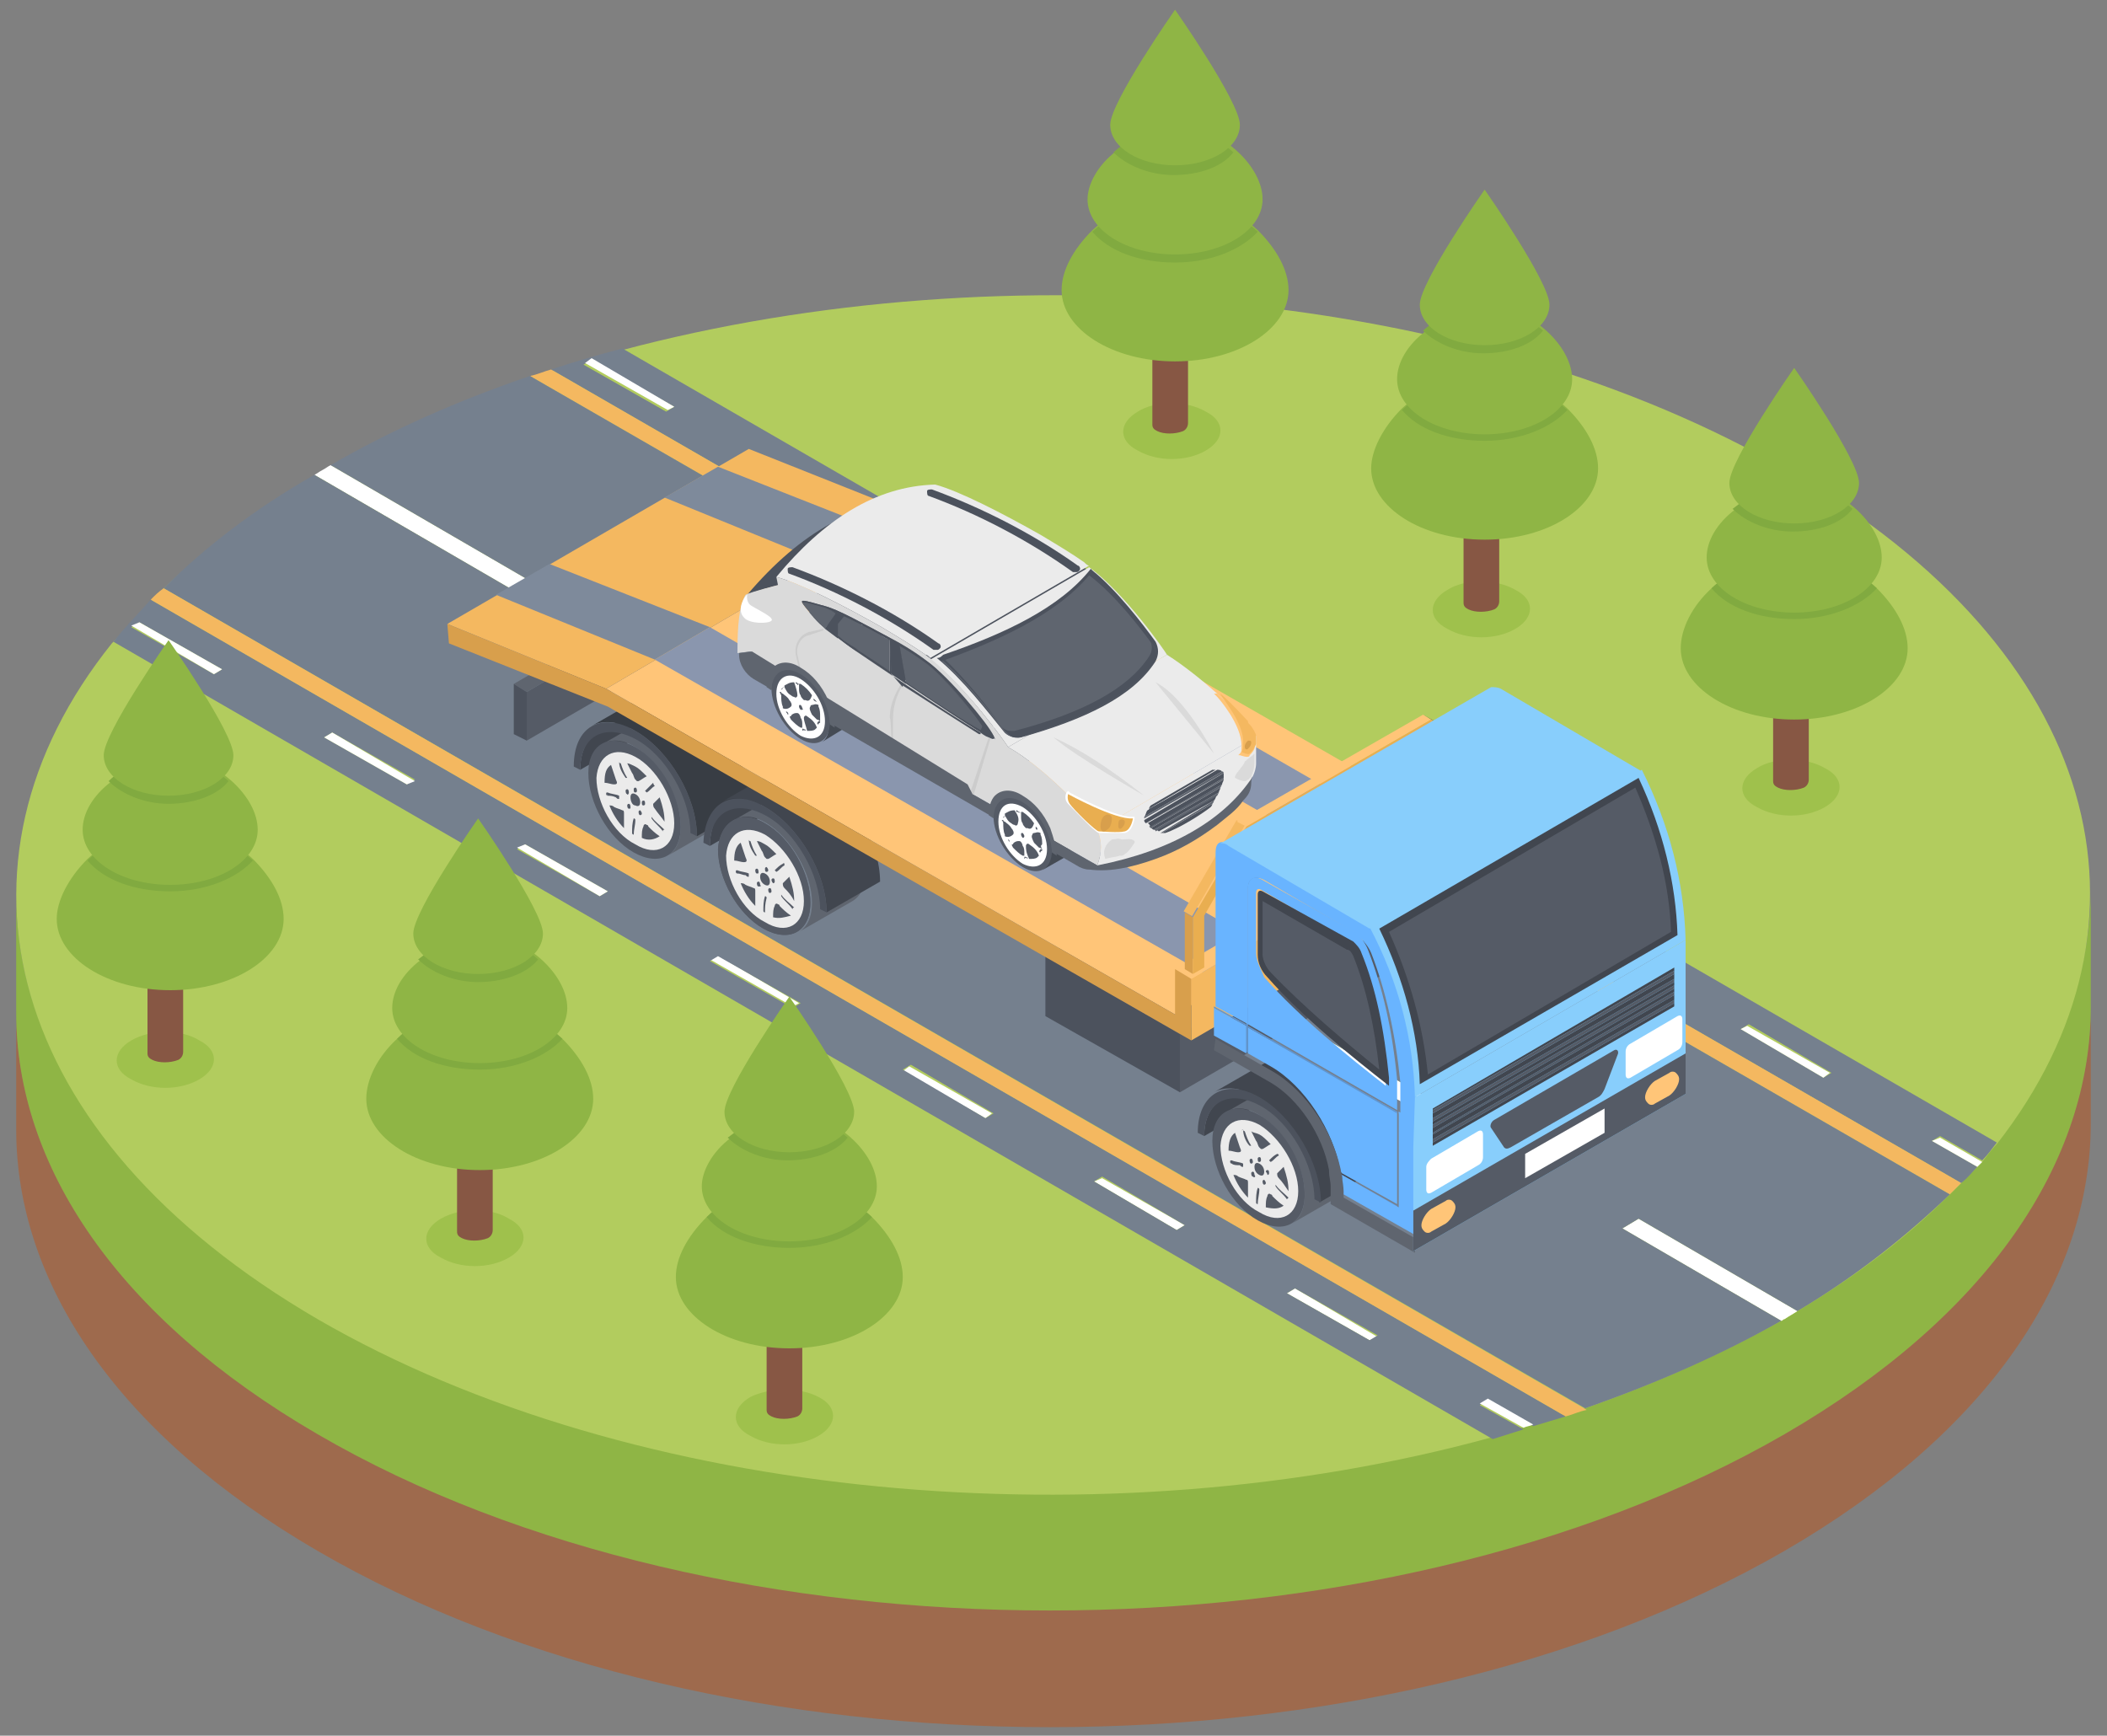 <?xml version="1.0" encoding="utf-8"?>
<!-- Generator: Adobe Illustrator 24.3.0, SVG Export Plug-In . SVG Version: 6.00 Build 0)  -->
<svg version="1.1" id="Layer_1" xmlns="http://www.w3.org/2000/svg" xmlns:xlink="http://www.w3.org/1999/xlink" x="0px" y="0px"
	 viewBox="0 0 130 107.1" style="enable-background:new 0 0 130 107.1;" xml:space="preserve">
<rect x="0" y="0" width="130" height="107.1" fill="#808080" stroke="none"/>
<style type="text/css">
	.st0{fill:#9E6A4D;}
	.st1{fill:#8FB545;}
	.st2{fill:#B2CC5E;}
	.st3{fill:#75808E;}
	.st4{fill:#FFFFFF;}
	.st5{fill:#F4B860;}
	.st6{fill:#555B66;}
	.st7{fill:#5F656F;}
	.st8{fill:#4C525D;}
	.st9{fill:#41464F;}
	.st10{fill:#383D44;}
	.st11{fill:#EBEBEB;}
	.st12{fill:#FFC578;}
	.st13{fill:#7E8A9B;}
	.st14{fill:#8A96AE;}
	.st15{fill:#D89F4C;}
	.st16{fill:#303338;}
	.st17{fill:#E9AE50;}
	.st18{fill:#69B4FF;}
	.st19{fill:#6195CE;}
	.st20{fill:#88CEFC;}
	.st21{fill:#454B54;}
	.st22{fill:#DADADA;}
	.st23{fill:#CCCCCC;}
	.st24{fill:#9FC14C;}
	.st25{fill:#875744;}
	.st26{fill:#89633E;}
	.st27{fill:#81AA40;}
</style>
<path class="st0" d="M1,62.4v7.3c0,9.4,6.2,18.8,18.6,26c24.9,14.5,65.4,14.5,90.5,0c12.6-7.3,18.9-16.8,18.9-26.4V62
	c0,9.5-6.3,19.1-18.9,26.4c-25.1,14.5-65.6,14.5-90.5,0C7.2,81.2,1,71.8,1,62.4z"/>
<path class="st1" d="M1,55.2v7.3c0,9.4,6.2,18.8,18.6,26c24.9,14.5,65.4,14.5,90.5,0c12.6-7.3,18.9-16.8,18.9-26.4l0-7.3
	c0,9.5-6.3,19.1-18.9,26.4c-25.1,14.5-65.6,14.5-90.5,0C7.2,74,1,64.6,1,55.2z"/>
<path class="st2" d="M19.6,81.4C39.1,92.7,68.3,95.2,92,88.7c0.7-0.2,1.3-0.4,1.9-0.6c0.2-0.1,0.4-0.1,0.6-0.2
	c0.7-0.2,1.4-0.4,2-0.6c0.4-0.1,0.8-0.3,1.3-0.4c4.3-1.5,8.3-3.3,12.1-5.4c0.1,0,0.1-0.1,0.2-0.1c0.3-0.2,0.5-0.3,0.8-0.5
	c3.7-2.2,6.8-4.6,9.4-7.2c0.2-0.2,0.5-0.5,0.7-0.7c0.3-0.3,0.7-0.7,1-1c0.1-0.1,0.2-0.2,0.3-0.3c0.3-0.4,0.6-0.8,0.9-1.1
	c10.7-13.7,6.5-30.3-12.8-41.5c-19.4-11.3-48.3-13.8-72-7.5c-1.5,0.4-2.9,0.8-4.4,1.3h0c-0.4,0.1-0.9,0.3-1.3,0.4
	c-4.4,1.5-8.5,3.3-12.3,5.5c-0.2,0.1-0.3,0.2-0.5,0.3c-0.2,0.1-0.3,0.2-0.5,0.3c-3.7,2.2-6.8,4.5-9.4,7c-0.2,0.2-0.5,0.5-0.7,0.7
	c-0.9,0.9-1.6,1.8-2.4,2.6C-4,53.3,0.2,70.1,19.6,81.4z"/>
<path class="st3" d="M38.4,21.5l84.8,49c-0.3,0.4-0.6,0.8-0.9,1.1l-2.6-1.5l-0.5,0.3L122,72c-0.3,0.3-0.6,0.7-1,1L34,22.8
	C35.5,22.3,36.9,21.9,38.4,21.5z M112.5,66.5l0.5-0.3l-5.1-3l-0.5,0.3L112.5,66.5z M100.6,59.6l0.5-0.3l-5.1-3l-0.5,0.3L100.6,59.6z
	 M88.7,52.8l0.5-0.3l-5.1-2.9l-0.5,0.3L88.7,52.8z M76.8,45.9l0.5-0.3l-5.1-2.9L71.7,43L76.8,45.9z M64.9,39l0.5-0.3l-5.1-2.9
	l-0.5,0.3L64.9,39z M53.1,32.2l0.5-0.3L48.4,29L48,29.2L53.1,32.2z M41.6,25.1l-5.1-2.9l-0.5,0.3l5.1,2.9L41.6,25.1z"/>
<polygon class="st4" points="41.6,25.1 41.2,25.3 36.1,22.4 36.5,22.1 "/>
<polygon class="st4" points="53.5,31.9 53.1,32.2 48,29.2 48.4,29 "/>
<polygon class="st4" points="49.3,61.9 48.9,62.1 43.8,59.2 44.2,58.9 "/>
<polygon class="st4" points="61.2,68.7 60.8,69 55.7,66.1 56.1,65.8 "/>
<polygon class="st4" points="73.1,75.6 72.6,75.9 67.5,72.9 68,72.7 "/>
<polygon class="st4" points="85,82.5 84.5,82.7 79.4,79.8 79.9,79.5 "/>
<path class="st3" d="M9.3,37l87.3,50.4c-0.7,0.2-1.3,0.4-2,0.6l-2.8-1.6l-0.5,0.3l2.7,1.5c-0.6,0.2-1.3,0.4-1.9,0.6L7,39.6
	C7.7,38.7,8.5,37.9,9.3,37z M84.5,82.7l0.5-0.3l-5.1-2.9l-0.5,0.3L84.5,82.7z M72.6,75.9l0.5-0.3l-5.1-3l-0.5,0.3L72.6,75.9z
	 M60.8,69l0.5-0.3l-5.1-3l-0.5,0.3L60.8,69z M48.9,62.2l0.5-0.3l-5.1-2.9l-0.5,0.3L48.9,62.2z M37,55.3l0.5-0.3l-5.1-2.9l-0.5,0.3
	L37,55.3z M25.1,48.4l0.5-0.3l-5.1-2.9L20,45.5L25.1,48.4z M13.7,41.3l-5.1-2.9l-0.5,0.3l5.1,2.9L13.7,41.3z"/>
<path class="st4" d="M19.4,29.3l12.4,7.2l1-0.6l-12.4-7.2c-0.2,0.1-0.3,0.2-0.5,0.3C19.7,29.1,19.6,29.2,19.4,29.3z"/>
<polygon class="st4" points="65.4,38.8 64.9,39 59.8,36.1 60.3,35.8 "/>
<polygon class="st4" points="13.7,41.3 13.2,41.6 8.1,38.6 8.6,38.4 "/>
<polygon class="st4" points="77.3,45.6 76.8,45.9 71.7,43 72.2,42.7 "/>
<polygon class="st4" points="53.6,47.8 52.6,48.4 37.9,39.9 38.9,39.3 "/>
<polygon class="st4" points="25.6,48.2 25.1,48.4 20,45.5 20.5,45.2 "/>
<polygon class="st4" points="89.2,52.5 88.7,52.8 83.6,49.8 84.1,49.6 "/>
<polygon class="st4" points="37.5,55 37,55.3 31.9,52.3 32.4,52.1 "/>
<polygon class="st4" points="101,59.4 100.6,59.6 95.5,56.7 95.9,56.4 "/>
<polygon class="st4" points="74.3,59.8 73.3,60.4 58.6,51.9 59.6,51.3 "/>
<polygon class="st4" points="112.9,66.2 112.5,66.5 107.4,63.5 107.8,63.3 "/>
<polygon class="st4" points="95.1,71.8 94.1,72.4 79.3,63.9 80.4,63.3 "/>
<path class="st4" d="M119.2,70.4L122,72c0.1-0.1,0.2-0.2,0.3-0.3l-2.6-1.5L119.2,70.4z M100.1,75.8l9.8,5.7c0.1,0,0.1-0.1,0.2-0.1
	c0.3-0.2,0.5-0.3,0.8-0.5l-9.8-5.7L100.1,75.8z M91.3,86.6l2.7,1.5c0.2-0.1,0.4-0.1,0.6-0.2l-2.8-1.6L91.3,86.6z"/>
<path class="st5" d="M32.7,23.2l87.6,50.5c0.2-0.2,0.5-0.5,0.7-0.7L34,22.8h0C33.6,22.9,33.2,23.1,32.7,23.2z"/>
<path class="st3" d="M19.4,29.3l12.4,7.2l1-0.6l-12.4-7.2c3.8-2.2,7.9-4,12.3-5.5l87.6,50.5c-2.6,2.5-5.7,5-9.4,7.2l-9.8-5.7l-1,0.6
	l9.8,5.7c-3.7,2.1-7.8,3.9-12.1,5.4L10.1,36.3C12.6,33.8,15.7,31.4,19.4,29.3z M94.1,72.4l1-0.6l-14.7-8.5l-1,0.6L94.1,72.4z
	 M73.3,60.4l1-0.6l-14.7-8.5l-1,0.6L73.3,60.4z M52.6,48.4l1-0.6l-14.7-8.5l-1,0.6L52.6,48.4z"/>
<path class="st5" d="M9.3,37l87.3,50.4c0.4-0.1,0.8-0.3,1.3-0.4L10.1,36.3C9.8,36.5,9.6,36.7,9.3,37z"/>
<g>
	<polygon class="st6" points="72.8,67.4 85.9,59.8 85.9,56.2 72.8,63.8 	"/>
	<polygon class="st7" points="72.8,63.8 85.9,56.2 77.7,51.4 64.5,59 	"/>
	<polygon class="st8" points="64.5,59 64.5,62.7 72.8,67.4 72.8,63.8 	"/>
</g>
<g>
	<polygon class="st6" points="32.5,45.7 45.6,38.1 45.6,35 32.5,42.7 	"/>
	<polygon class="st7" points="32.5,42.7 45.6,35 44.8,34.6 31.7,42.2 	"/>
	<polygon class="st8" points="31.7,42.2 31.7,45.3 32.5,45.7 32.5,42.7 	"/>
</g>
<g>
	<path class="st9" d="M36.8,45.3l3.3-1.9c-0.6,0.4-1,1.1-1,2.2l-3.3,1.9C35.8,46.4,36.2,45.6,36.8,45.3z"/>
	<path class="st7" d="M45.3,49.1c0,0.9-0.3,1.5-0.8,1.8l-3.3,1.9c0.5-0.3,0.8-0.9,0.8-1.8c0-1.8-1.3-4-2.8-4.9
		c-0.8-0.5-1.5-0.5-2-0.2l3.3-1.9c0.5-0.3,1.2-0.3,2,0.2C44.1,45.1,45.3,47.3,45.3,49.1z"/>
	<path class="st10" d="M46.3,49.7L43,51.6c0-2.4-1.7-5.3-3.8-6.5c-1-0.6-2-0.7-2.7-0.3l3.3-1.9c0.7-0.4,1.6-0.3,2.7,0.3
		C44.6,44.4,46.3,47.3,46.3,49.7z"/>
	<path class="st6" d="M39.2,46.1C40.8,47,42,49.2,42,51s-1.3,2.5-2.9,1.6c-1.6-0.9-2.8-3.1-2.8-4.9S37.6,45.2,39.2,46.1z"/>
	<path class="st11" d="M39.2,46.7c-1.3-0.7-2.3-0.1-2.4,1.3c0,1.5,1,3.4,2.4,4.1c1.3,0.8,2.4,0.2,2.4-1.3
		C41.6,49.3,40.5,47.4,39.2,46.7C39.2,46.7,39.2,46.7,39.2,46.7z M40.4,49.9c-0.1-0.1-0.1-0.2-0.1-0.3c0.1-0.1,0.3-0.3,0.4-0.4
		c0.2,0.6,0.3,1,0.3,1.5C40.8,50.4,40.6,50.2,40.4,49.9 M37.7,47.2c0.1,0.3,0.2,0.6,0.3,0.9c0.1,0.2,0.1,0.3-0.1,0.3
		c-0.2,0-0.4-0.1-0.6-0.1C37.3,47.7,37.4,47.4,37.7,47.2 M39.6,51.7c0-0.3,0-0.5,0.1-0.7c0-0.1,0.1-0.2,0.2-0.1c0,0,0.1,0,0.1,0.1
		c0.2,0.2,0.4,0.4,0.7,0.6C40.4,51.8,40,51.9,39.6,51.7 M39.2,47.3c0.2,0.1,0.4,0.3,0.7,0.6c-0.2,0.1-0.3,0.2-0.5,0.3
		c0,0-0.1,0-0.1,0c0,0-0.1-0.1-0.1-0.1c-0.1-0.1-0.1-0.3-0.2-0.4c-0.1-0.2-0.2-0.4-0.3-0.6C38.8,47.1,39,47.2,39.2,47.3 M38.5,51.1
		c-0.4-0.4-0.7-0.9-0.9-1.4c0.1,0,0.2,0,0.3,0.1c0.2,0.1,0.3,0.1,0.5,0.2c0,0,0,0,0,0c0.1,0,0.1,0.1,0.1,0.2c0,0.1,0,0.2,0,0.3
		C38.5,50.7,38.5,50.9,38.5,51.1 M40.4,48.5c-0.2,0.1-0.3,0.3-0.5,0.4c0,0-0.1-0.1-0.1-0.1c0.2-0.2,0.3-0.3,0.5-0.5
		C40.3,48.4,40.4,48.5,40.4,48.5 M38.2,47c0,0,0,0.1,0.1,0.1c0.1,0.3,0.2,0.6,0.4,0.9c0,0-0.1,0-0.1,0C38.4,47.7,38.2,47.4,38.2,47
		C38.1,47,38.1,47,38.2,47 M38.9,49.2c0-0.2,0.1-0.3,0.3-0.2c0,0,0,0,0,0c0.2,0.1,0.3,0.3,0.3,0.5c0,0.2-0.1,0.3-0.3,0.2
		c0,0,0,0,0,0C39,49.7,38.9,49.4,38.9,49.2 M40.9,51.3c-0.2-0.3-0.5-0.5-0.7-0.8c0,0,0-0.1,0-0.1c0,0,0,0,0,0
		c0.2,0.3,0.5,0.5,0.8,0.8C40.9,51.2,40.9,51.2,40.9,51.3 M37.5,49.1C37.5,49,37.4,49,37.5,49.1c-0.1,0-0.1-0.1-0.1-0.1
		c0-0.1,0-0.1,0.1-0.1c0.2,0.1,0.5,0.1,0.7,0.2c0,0.1,0,0.1,0,0.2c-0.1,0-0.1,0-0.2-0.1C37.8,49.1,37.6,49.1,37.5,49.1 M39.1,51.5
		c0,0-0.1,0-0.1-0.1c0-0.3,0-0.6,0.1-0.9c0.1,0,0.1,0.1,0.1,0.1C39.2,50.9,39.1,51.2,39.1,51.5 M38.8,49.9
		C38.8,49.9,38.8,49.9,38.8,49.9c-0.1,0-0.1-0.2-0.1-0.2c0-0.1,0.1-0.1,0.1-0.1c0,0,0,0,0,0c0.1,0,0.1,0.2,0.1,0.2
		C38.9,49.9,38.9,49.9,38.8,49.9 M39.6,50.2c0,0.1-0.1,0.1-0.1,0.1c0,0,0,0,0,0c-0.1,0-0.1-0.2-0.1-0.2c0-0.1,0.1-0.1,0.1-0.1
		c0,0,0,0,0,0C39.5,50,39.6,50.1,39.6,50.2 M38.7,49c-0.1,0-0.1-0.2-0.1-0.2c0-0.1,0.1-0.1,0.1-0.1c0,0,0,0,0,0
		c0.1,0,0.1,0.2,0.1,0.2C38.8,49,38.7,49.1,38.7,49C38.7,49,38.7,49,38.7,49 M39.6,49.5c0-0.1,0.1-0.1,0.1-0.1c0,0,0,0,0,0
		c0.1,0,0.1,0.1,0.1,0.2c0,0.1-0.1,0.1-0.1,0.1c0,0,0,0,0,0C39.6,49.7,39.6,49.6,39.6,49.5 M39.3,48.8c0,0.1-0.1,0.1-0.1,0.1
		c0,0,0,0,0,0c-0.1,0-0.1-0.1-0.1-0.2c0-0.1,0.1-0.1,0.1-0.1c0,0,0,0,0,0C39.3,48.6,39.3,48.8,39.3,48.8"/>
	<path class="st8" d="M39.2,45.1c2.1,1.2,3.8,4.1,3.8,6.5l-0.4-0.2c0-2.1-1.5-4.8-3.4-5.8s-3.4-0.2-3.4,1.9l-0.4-0.2
		C35.4,44.8,37.1,43.9,39.2,45.1z"/>
</g>
<g>
	<path class="st9" d="M44.8,50l3.3-1.9c-0.6,0.4-1,1.1-1,2.2l-3.3,1.9C43.8,51.1,44.2,50.3,44.8,50z"/>
	<path class="st7" d="M53.4,53.8c0,0.9-0.3,1.5-0.8,1.8l-3.3,1.9c0.5-0.3,0.8-0.9,0.8-1.8c0-1.8-1.3-4-2.8-4.9
		c-0.8-0.5-1.5-0.5-2-0.2l3.3-1.9c0.5-0.3,1.2-0.3,2,0.2C52.1,49.8,53.4,52,53.4,53.8z"/>
	<path class="st9" d="M54.3,54.4L51,56.3c0-2.4-1.7-5.3-3.8-6.5c-1-0.6-2-0.7-2.7-0.3l3.3-1.9c0.7-0.4,1.6-0.3,2.7,0.3
		C52.6,49.1,54.3,52,54.3,54.4z"/>
	<path class="st6" d="M47.2,50.8c1.6,0.9,2.8,3.1,2.8,4.9s-1.3,2.5-2.9,1.6c-1.6-0.9-2.8-3.1-2.8-4.9C44.4,50.7,45.7,49.9,47.2,50.8
		z"/>
	<path class="st6" d="M47.2,50.8c1.6,0.9,2.8,3.1,2.8,4.9s-1.3,2.5-2.9,1.6c-1.6-0.9-2.8-3.1-2.8-4.9C44.4,50.7,45.7,49.9,47.2,50.8
		z"/>
	<path class="st11" d="M47.2,51.5c-1.3-0.7-2.3-0.1-2.4,1.3c0,1.5,1,3.4,2.4,4.1c1.3,0.8,2.4,0.2,2.4-1.3
		C49.6,54.1,48.5,52.3,47.2,51.5C47.2,51.5,47.2,51.5,47.2,51.5z M48.4,54.8c-0.1-0.1-0.1-0.2-0.1-0.3c0.1-0.1,0.3-0.3,0.4-0.4
		c0.2,0.6,0.3,1,0.3,1.5C48.8,55.2,48.6,55,48.4,54.8 M45.7,52c0.1,0.3,0.2,0.6,0.3,0.9c0.1,0.2,0.1,0.3-0.1,0.3
		c-0.2,0-0.4-0.1-0.6-0.1C45.3,52.6,45.4,52.2,45.7,52 M47.7,56.6c0-0.3,0-0.5,0.1-0.7c0-0.1,0.1-0.2,0.2-0.1c0,0,0.1,0,0.1,0.1
		c0.2,0.2,0.4,0.4,0.7,0.6C48.4,56.6,48.1,56.7,47.7,56.6 M47.2,52.1c0.2,0.1,0.4,0.3,0.7,0.6c-0.2,0.1-0.3,0.2-0.5,0.3
		c0,0-0.1,0-0.1,0c0,0-0.1-0.1-0.1-0.1c-0.1-0.1-0.1-0.3-0.2-0.4c-0.1-0.2-0.2-0.4-0.3-0.6C46.9,51.9,47,52,47.2,52.1 M46.6,55.9
		c-0.4-0.4-0.7-0.9-0.9-1.4c0.1,0,0.2,0,0.3,0.1c0.2,0.1,0.3,0.1,0.5,0.2c0,0,0,0,0,0c0.1,0,0.1,0.1,0.1,0.2c0,0.1,0,0.2,0,0.3
		C46.6,55.5,46.6,55.7,46.6,55.9 M48.4,53.4c-0.2,0.1-0.3,0.3-0.5,0.4c0,0-0.1-0.1-0.1-0.1c0.2-0.2,0.3-0.3,0.5-0.4
		C48.4,53.2,48.4,53.3,48.4,53.4 M46.2,51.8c0,0,0,0.1,0.1,0.1c0.1,0.3,0.2,0.6,0.4,0.9c0,0-0.1,0-0.1,0
		C46.4,52.5,46.2,52.2,46.2,51.8C46.1,51.8,46.2,51.8,46.2,51.8 M46.9,54.1c0-0.2,0.1-0.3,0.3-0.2c0,0,0,0,0,0
		c0.2,0.1,0.3,0.3,0.3,0.5c0,0.2-0.1,0.3-0.3,0.2c0,0,0,0,0,0C47,54.5,46.9,54.3,46.9,54.1 M48.9,56.1c-0.2-0.3-0.5-0.5-0.7-0.8
		c0,0,0-0.1,0-0.1c0,0,0,0,0,0c0.2,0.3,0.5,0.5,0.8,0.8C48.9,56,48.9,56.1,48.9,56.1 M45.5,53.9C45.5,53.9,45.5,53.9,45.5,53.9
		c-0.1,0-0.1-0.1-0.1-0.1c0-0.1,0-0.1,0.1-0.1c0.2,0.1,0.5,0.1,0.7,0.2c0,0.1,0,0.1,0,0.2c-0.1,0-0.1,0-0.2-0.1
		C45.8,54,45.7,53.9,45.5,53.9 M47.2,56.3c0,0-0.1,0-0.1-0.1c0-0.3,0-0.6,0.1-0.9c0.1,0,0.1,0.1,0.1,0.1
		C47.2,55.8,47.2,56,47.2,56.3 M46.8,54.7C46.8,54.7,46.8,54.7,46.8,54.7c-0.1,0-0.1-0.2-0.1-0.2c0-0.1,0.1-0.1,0.1-0.1c0,0,0,0,0,0
		c0.1,0,0.1,0.2,0.1,0.2C47,54.7,46.9,54.7,46.8,54.7 M47.6,55c0,0.1-0.1,0.1-0.1,0.1c0,0,0,0,0,0c-0.1,0-0.1-0.2-0.1-0.2
		c0-0.1,0.1-0.1,0.1-0.1c0,0,0,0,0,0C47.6,54.8,47.6,55,47.6,55 M46.7,53.9c-0.1,0-0.1-0.2-0.1-0.2c0-0.1,0.1-0.1,0.1-0.1
		c0,0,0,0,0,0c0.1,0,0.1,0.2,0.1,0.2C46.8,53.9,46.8,53.9,46.7,53.9C46.7,53.9,46.7,53.9,46.7,53.9 M47.6,54.3
		c0-0.1,0.1-0.1,0.1-0.1c0,0,0,0,0,0c0.1,0,0.1,0.1,0.1,0.2c0,0.1-0.1,0.1-0.1,0.1c0,0,0,0,0,0C47.7,54.5,47.6,54.4,47.6,54.3
		 M47.4,53.7c0,0.1-0.1,0.1-0.1,0.1c0,0,0,0,0,0c-0.1,0-0.1-0.1-0.1-0.2c0-0.1,0.1-0.1,0.1-0.1c0,0,0,0,0,0
		C47.3,53.5,47.4,53.6,47.4,53.7"/>
	<path class="st8" d="M47.2,49.8c2.1,1.2,3.8,4.1,3.8,6.5l-0.4-0.2c0-2.1-1.5-4.8-3.4-5.8s-3.4-0.2-3.4,1.9l-0.4-0.2
		C43.5,49.5,45.2,48.6,47.2,49.8z"/>
</g>
<g>
	<polygon class="st5" points="37.4,42.5 56,31.6 46.2,27.7 27.6,38.5 	"/>
	<polygon class="st12" points="72.5,62.6 91.2,51.8 56,31.6 37.4,42.5 	"/>
	<polygon class="st13" points="40.4,40.7 43.8,38.7 33.9,34.8 30.6,36.7 	"/>
	<polygon class="st14" points="75.6,60.8 78.9,58.9 43.8,38.7 40.4,40.7 	"/>
	<polygon class="st13" points="50.8,34.7 54.2,32.7 44.3,28.8 41,30.7 	"/>
	<polygon class="st14" points="86,54.8 89.3,52.9 54.2,32.7 50.8,34.7 	"/>
	<polygon class="st5" points="73.5,64.2 92.1,53.4 92.1,49.5 73.5,60.4 	"/>
	<polygon class="st12" points="73.5,60.4 92.1,49.5 91.2,49 72.5,59.8 	"/>
	<polygon class="st15" points="72.5,59.8 72.5,62.6 37.4,42.5 27.6,38.5 27.7,39.7 37.5,43.6 73.5,64.2 73.5,60.4 	"/>
</g>
<g>
	<polygon class="st15" points="90.9,47 90.3,46.7 90.3,49.9 90.9,50.2 	"/>
	<polygon class="st16" points="91.6,46.2 91,45.9 87.8,44.1 88.3,44.4 	"/>
	<polygon class="st15" points="73.6,56.6 73.1,56.3 73.1,59.8 73.6,60.1 	"/>
	<rect x="71.7" y="53.3" transform="matrix(0.502 -0.865 0.865 0.502 -9.067 91.495)" class="st5" width="6.5" height="0.6"/>
	<polygon class="st12" points="88.3,44.4 87.8,44.1 76.3,50.7 76.9,51 	"/>
	<polygon class="st17" points="76.9,51 73.6,56.6 73.6,60.1 74.3,59.7 74.3,56.5 77.1,51.6 88,45.4 90.9,47 90.9,50.2 91.6,49.8 
		91.6,46.2 88.3,44.4 	"/>
</g>
<g>
	<path class="st9" d="M75.3,67.9l3.3-1.9c-0.6,0.4-1,1.1-1,2.2l-3.3,1.9C74.3,69,74.7,68.3,75.3,67.9z"/>
	<path class="st7" d="M83.8,71.8c0,0.9-0.3,1.5-0.8,1.8l-3.3,1.9c0.5-0.3,0.8-0.9,0.8-1.8c0-1.8-1.3-4-2.8-4.9
		c-0.8-0.5-1.5-0.5-2-0.2l3.3-1.9c0.5-0.3,1.2-0.3,2,0.2C82.6,67.8,83.8,70,83.8,71.8z"/>
	<path class="st9" d="M84.7,72.3l-3.3,1.9c0-2.4-1.7-5.3-3.8-6.5c-1-0.6-2-0.7-2.7-0.3l3.3-1.9c0.7-0.4,1.6-0.3,2.7,0.3
		C83.1,67,84.8,69.9,84.7,72.3z"/>
	<path class="st6" d="M77.7,68.8c1.6,0.9,2.8,3.1,2.8,4.9c0,1.8-1.3,2.5-2.9,1.6c-1.6-0.9-2.8-3.1-2.8-4.9
		C74.8,68.6,76.1,67.9,77.7,68.8z"/>
	<path class="st11" d="M77.7,69.4c-1.3-0.7-2.3-0.1-2.4,1.3c0,1.5,1,3.4,2.4,4.1c1.3,0.8,2.4,0.2,2.4-1.3C80.1,72,79,70.2,77.7,69.4
		C77.7,69.4,77.7,69.4,77.7,69.4z M78.9,72.7c-0.1-0.1-0.1-0.2-0.1-0.3c0.1-0.1,0.3-0.3,0.4-0.4c0.2,0.6,0.3,1,0.3,1.5
		C79.3,73.2,79.1,72.9,78.9,72.7 M76.2,69.9c0.1,0.3,0.2,0.6,0.3,0.9c0.1,0.2,0.1,0.3-0.1,0.3c-0.2,0-0.4-0.1-0.6-0.1
		C75.8,70.5,75.9,70.1,76.2,69.9 M78.1,74.5c0-0.3,0-0.5,0.1-0.7c0-0.1,0.1-0.2,0.2-0.1c0,0,0.1,0,0.1,0.1c0.2,0.2,0.4,0.4,0.7,0.6
		C78.9,74.6,78.6,74.6,78.1,74.5 M77.7,70c0.2,0.1,0.4,0.3,0.7,0.6c-0.2,0.1-0.3,0.2-0.5,0.3c0,0-0.1,0-0.1,0c0,0-0.1-0.1-0.1-0.1
		c-0.1-0.1-0.1-0.3-0.2-0.4c-0.1-0.2-0.2-0.4-0.3-0.6C77.3,69.9,77.5,69.9,77.7,70 M77,73.9c-0.4-0.4-0.7-0.9-0.9-1.4
		c0.1,0,0.2,0,0.3,0.1c0.2,0.1,0.3,0.1,0.5,0.2c0,0,0,0,0,0c0.1,0,0.1,0.1,0.1,0.2c0,0.1,0,0.2,0,0.3C77,73.4,77,73.6,77,73.9
		 M78.9,71.3c-0.2,0.1-0.3,0.3-0.5,0.4c0,0-0.1-0.1-0.1-0.1c0.2-0.2,0.3-0.3,0.5-0.4C78.8,71.2,78.9,71.2,78.9,71.3 M76.7,69.7
		c0,0,0,0.1,0.1,0.1c0.1,0.3,0.2,0.6,0.4,0.9c0,0-0.1,0-0.1,0C76.9,70.5,76.7,70.1,76.7,69.7C76.6,69.8,76.6,69.7,76.7,69.7
		 M77.4,72c0-0.2,0.1-0.3,0.3-0.2c0,0,0,0,0,0c0.2,0.1,0.3,0.3,0.3,0.5c0,0.2-0.1,0.3-0.3,0.2c0,0,0,0,0,0
		C77.5,72.4,77.4,72.2,77.4,72 M79.4,74c-0.2-0.3-0.5-0.5-0.7-0.8c0,0,0-0.1,0-0.1c0,0,0,0,0,0c0.2,0.3,0.5,0.5,0.8,0.8
		C79.4,74,79.4,74,79.4,74 M76,71.8C76,71.8,76,71.8,76,71.8c-0.1,0-0.1-0.1-0.1-0.1c0-0.1,0-0.1,0.1-0.1c0.2,0.1,0.5,0.1,0.7,0.2
		c0,0.1,0,0.1,0,0.2c-0.1,0-0.1,0-0.2-0.1C76.3,71.9,76.1,71.9,76,71.8 M77.6,74.3c0,0-0.1,0-0.1-0.1c0-0.3,0-0.6,0.1-0.9
		c0.1,0,0.1,0.1,0.1,0.1C77.7,73.7,77.6,74,77.6,74.3 M77.3,72.6C77.3,72.6,77.3,72.6,77.3,72.6c-0.1,0-0.1-0.2-0.1-0.2
		c0-0.1,0.1-0.1,0.1-0.1c0,0,0,0,0,0c0.1,0,0.1,0.2,0.1,0.2C77.5,72.6,77.4,72.7,77.3,72.6 M78.1,73c0,0.1-0.1,0.1-0.1,0.1
		c0,0,0,0,0,0c-0.1,0-0.1-0.2-0.1-0.2c0-0.1,0.1-0.1,0.1-0.1c0,0,0,0,0,0C78,72.8,78.1,72.9,78.1,73 M77.2,71.8
		c-0.1,0-0.1-0.2-0.1-0.2c0-0.1,0.1-0.1,0.1-0.1c0,0,0,0,0,0c0.1,0,0.1,0.2,0.1,0.2C77.3,71.8,77.2,71.8,77.2,71.8
		C77.2,71.8,77.2,71.8,77.2,71.8 M78.1,72.3c0-0.1,0.1-0.1,0.1-0.1c0,0,0,0,0,0c0.1,0,0.1,0.1,0.1,0.2c0,0.1-0.1,0.1-0.1,0.1
		c0,0,0,0,0,0C78.2,72.4,78.1,72.3,78.1,72.3 M77.8,71.6c0,0.1-0.1,0.1-0.1,0.1c0,0,0,0,0,0c-0.1,0-0.1-0.1-0.1-0.2
		c0-0.1,0.1-0.1,0.1-0.1c0,0,0,0,0,0C77.8,71.4,77.8,71.5,77.8,71.6"/>
	<path class="st8" d="M77.7,67.7c2.1,1.2,3.8,4.1,3.8,6.5L81.1,74c0-2.1-1.5-4.8-3.4-5.8s-3.4-0.2-3.4,1.9l-0.4-0.2
		C73.9,67.5,75.6,66.5,77.7,67.7z"/>
</g>
<g>
	<polygon class="st18" points="76.9,65 76.9,63.3 74.9,62.2 74.9,63.9 	"/>
	<polygon class="st19" points="76.9,63.2 74.9,62.1 74.9,62.2 76.9,63.3 	"/>
	<path class="st20" d="M85.5,62.5c1.3-0.8,2.7-1.6,4-2.3C88.2,60.9,86.9,61.7,85.5,62.5C85.5,62.5,85.5,62.5,85.5,62.5z"/>
	<path class="st19" d="M77.9,54.2c-0.5-0.3-1-0.1-1,0.5l0,8.4l0,0.1l0,1.7l0.1,0.1l0,0l0-1.6l0-0.1l0-8.4
		C77,54.3,77.4,54.1,77.9,54.2l5.5,3.3c0.4,0.2,0.8,0.7,1,1.2c0.9,2.3,1.5,4.9,1.8,8l0,1.9l0,0.1l0,5.7l-3.4-1.9l-0.1-0.1
		c0,0,0,0.1,0,0.1l3.5,2l0-5.8l0-0.1l0-1.9c-0.3-3.1-0.9-5.7-1.8-8c-0.2-0.6-0.6-1.1-1.1-1.3L77.9,54.2z"/>
	<path class="st18" d="M77,63.4l0,1.6l0,0l1.4,0.8c2.1,1.2,3.9,4,4.3,6.5l0.1,0.1l3.4,1.9l0-5.7L77,63.4z"/>
	<path class="st7" d="M74.9,64.8l3.5,2c1.7,1,3.2,3.2,3.6,5.4c0,0,0,0.1,0,0.1c0,0.3,0.1,0.6,0.1,0.9l0,1.1l5.2,3l0-0.9l-4.4-2.5
		l0-0.2c0-0.3,0-0.7-0.1-1c0,0,0-0.1,0-0.1c-0.4-2.6-2.2-5.3-4.3-6.5l-3.5-2L74.9,64.8z"/>
	<polygon class="st18" points="87.3,69.2 86.3,68.6 86.3,68.7 87.3,69.3 	"/>
	<polygon class="st19" points="86.2,68.7 86.2,68.6 77,63.3 77,63.4 	"/>
	<path class="st18" d="M86.3,74.5l-3.5-2c0,0.3,0.1,0.7,0.1,1l0,0.2l4.4,2.5l0-5.5l0-1.5l-1-0.6L86.3,74.5z M77.9,54.3
		c-0.5-0.3-0.9-0.1-0.9,0.5l0,8.4l9.2,5.3l0-1.9c-0.3-3.1-0.9-5.7-1.8-8c-0.2-0.5-0.6-1-1-1.2L77.9,54.3z M77.5,58.8l0-3.7
		c0-0.2,0.1-0.3,0.3-0.2l5.5,3.2c0.2,0.1,0.4,0.4,0.5,0.7c0.9,2.2,1.4,4.7,1.7,7.7l0,0.5l0,0c-2.3-1.8-5.3-4.2-7.5-6.7
		C77.8,59.8,77.5,59.3,77.5,58.8"/>
	<path class="st9" d="M77.9,55c-0.2-0.1-0.3,0-0.3,0.2l0,3.7c0,0.5,0.2,1,0.6,1.4c2.2,2.5,5.2,4.9,7.5,6.7l0,0l0-0.5
		c-0.3-3-0.8-5.5-1.7-7.7c-0.1-0.3-0.3-0.5-0.5-0.7L77.9,55z"/>
	<path class="st6" d="M85.1,66c-0.3-2.7-0.8-5-1.6-7c-0.1-0.2-0.2-0.4-0.4-0.4l-5.2-3l0,3.3c0,0.3,0.2,0.8,0.5,1.1
		C80.4,62.1,83,64.3,85.1,66z"/>
	<path class="st18" d="M75.8,52.1c-0.5-0.3-0.8-0.1-0.8,0.5l0,9.5l2,1.1l0-8.4c0-0.6,0.4-0.8,1-0.5l5.5,3.2c0.4,0.3,0.9,0.8,1.1,1.3
		c0.9,2.3,1.5,5,1.8,8l0,1.9l1,0.6l0-1.5c-0.1-3.6-1-7.1-2.7-10.5L75.8,52.1z"/>
</g>
<polygon class="st20" points="87.2,77.2 104,67.5 104,61.1 104,59.6 104,59.5 104,59.5 104,58 87.3,67.7 87.2,70.8 "/>
<polygon class="st6" points="87.2,77.2 104,67.5 104,65 87.2,74.7 "/>
<path class="st20" d="M75.2,52.1c0.1-0.1,0.4-0.1,0.6,0.1l8.7,5.1l16.8-9.7l-8.7-5.1c-0.2-0.1-0.4-0.1-0.6-0.1L75.2,52.1z
	 M87.3,67.7L104,58c-0.1-3.6-1-7.1-2.7-10.5l-16.8,9.7C86.3,60.6,87.2,64.1,87.3,67.7z"/>
<path class="st9" d="M85.1,57.3c1.5,3.1,2.4,6.4,2.5,9.6l15.9-9.2c-0.1-3.2-0.9-6.5-2.4-9.7L85.1,57.3z"/>
<path class="st6" d="M85.7,57.5c1.3,2.9,2.1,5.8,2.4,8.8l15-8.8c-0.1-3-0.9-5.9-2.2-8.9L85.7,57.5z"/>
<g>
	<polygon class="st6" points="88.4,70.3 103.3,61.7 103.3,61.9 88.4,70.5 	"/>
	<polygon class="st6" points="88.4,69.9 103.3,61.2 103.3,61.4 88.4,70 	"/>
	<polygon class="st6" points="88.4,69.4 103.3,60.8 103.3,61 88.4,69.6 	"/>
	<polygon class="st6" points="88.4,69 103.3,60.4 103.3,60.6 88.4,69.2 	"/>
	<polygon class="st9" points="88.4,70.5 103.3,61.9 103.3,61.8 103.3,62.1 88.4,70.7 	"/>
	<polygon class="st9" points="88.4,70 103.3,61.4 103.3,61.7 88.4,70.3 	"/>
	<polygon class="st9" points="88.4,69.6 103.3,61 103.3,61.3 103.3,61.2 88.4,69.9 	"/>
	<polygon class="st9" points="88.4,68.4 103.3,59.7 103.3,59.9 88.4,68.5 	"/>
	<polygon class="st9" points="88.4,69.2 103.3,60.6 103.3,60.9 103.3,60.8 88.4,69.4 	"/>
	<polygon class="st9" points="88.4,68.7 103.3,60.1 103.3,60.4 88.4,69 	"/>
	<polygon class="st6" points="88.4,68.5 103.3,59.9 103.3,60.1 88.4,68.7 	"/>
</g>
<g>
	<polygon class="st4" points="94.1,71.2 94.1,72.7 99,69.9 99,68.4 	"/>
</g>
<g>
	<path class="st6" d="M92.2,69.1c-0.2,0.1-0.3,0.4-0.2,0.5l0.8,1.2c0.1,0.1,0.2,0.1,0.4,0l5.4-3.1c0.2-0.1,0.3-0.3,0.4-0.5l0.8-2.1
		c0.1-0.2,0-0.4-0.2-0.3L92.2,69.1z"/>
</g>
<g>
	<path class="st4" d="M88.3,71.5C88.2,71.6,88,71.8,88,72l0,1.4c0,0.2,0.1,0.3,0.3,0.2l2.9-1.7c0.2-0.1,0.3-0.3,0.3-0.5l0-1.4
		c0-0.2-0.1-0.3-0.3-0.2L88.3,71.5z"/>
</g>
<g>
	<path class="st4" d="M100.6,64.4c-0.2,0.1-0.3,0.3-0.3,0.5l0,1.4c0,0.2,0.1,0.3,0.3,0.2l2.9-1.7c0.2-0.1,0.3-0.3,0.3-0.5l0-1.4
		c0-0.2-0.1-0.3-0.3-0.2L100.6,64.4z"/>
</g>
<g>
	<path class="st12" d="M102.1,66.7c-0.3,0.2-0.6,0.7-0.6,1c0,0.2,0.1,0.3,0.2,0.4c0.1,0.1,0.3,0.1,0.4,0l0.9-0.5
		c0.3-0.2,0.6-0.7,0.6-1c0-0.2-0.1-0.3-0.2-0.4c-0.1-0.1-0.3-0.1-0.4,0L102.1,66.7z"/>
</g>
<g>
	<path class="st12" d="M88.3,74.6c-0.3,0.2-0.6,0.7-0.6,1c0,0.2,0.1,0.3,0.2,0.4c0.1,0.1,0.3,0.1,0.4,0l0.9-0.5
		c0.3-0.2,0.6-0.7,0.6-1c0-0.2-0.1-0.3-0.2-0.4c-0.1-0.1-0.3-0.1-0.4,0L88.3,74.6z"/>
</g>
<g>
	<path class="st7" d="M76.7,49.4c-0.4,0.6-1,1-1.6,1.5c-1.2,0.9-2.4,1.6-3.8,2.1s-3,0.9-4.4,0.6c2.3-1.9,5-3.8,7.5-5.4
		c0.6-0.4,1.3-0.8,2-0.9c0.2,0,0.8-0.2,0.9,0c0.1,0.2-0.1,0.7-0.1,1C77.2,48.8,77,49.1,76.7,49.4z"/>
	<path class="st21" d="M50.7,45.8L52,45c0.3-0.2,0.5-0.6,0.5-1.2c0-1.1-0.8-2.5-1.8-3.1l-1.4,0.8c1,0.6,1.8,2,1.8,3.1
		C51.2,45.2,51,45.6,50.7,45.8z M64.3,53.7l1.4-0.8c0.3-0.2,0.5-0.6,0.5-1.2c0-1.1-0.8-2.5-1.8-3.1l-1.4,0.8c1,0.6,1.8,2,1.8,3.1
		C64.8,53.1,64.6,53.5,64.3,53.7z"/>
	<polygon class="st7" points="46.4,40.2 56.2,34.5 55.4,34.6 45.6,40.3 	"/>
	<path class="st8" d="M55.9,31c-3.1,0.1-6.4,1.7-9.8,5.7c0.4-0.2,1.9-0.6,2-0.6l9.8-5.7C57.8,30.4,56.3,30.7,55.9,31z"/>
	<path class="st11" d="M59.3,31.5C59.3,31.5,59.3,31.5,59.3,31.5c-3.3,1.9-6.5,3.8-9.8,5.7c0,0,0,0,0,0
		C52.4,35.5,56.3,33.2,59.3,31.5z"/>
	<path class="st11" d="M59,31.7c-3.2,1.8-6.3,3.7-9.5,5.5c0,0,0,0,0,0c3.3-1.9,6.5-3.8,9.8-5.7c0,0,0,0,0,0
		C59.2,31.6,59.1,31.6,59,31.7z M56.6,32.9c-2.4,1.4-4.8,2.8-7.2,4.2c0,0,0,0.1,0,0.1c3.3-1.9,6.5-3.8,9.8-5.7c0,0,0-0.1,0-0.1
		C58.4,31.9,57.5,32.4,56.6,32.9z"/>
	<path class="st11" d="M59.3,31.4L59.3,31.4l-9.8,5.7c0,0,0,0,0,0c2.3-1.4,4.7-2.7,7-4.1C57.4,32.5,58.3,32,59.3,31.4z"/>
	<polygon class="st7" points="59.6,48.4 69.4,42.7 56.2,34.5 46.4,40.2 	"/>
	<path class="st8" d="M60.5,32.9c-0.3-0.2-1.1-1.2-1.2-1.4l-9.8,5.7c0.1,0.2,0.9,1.1,1.2,1.4C53.7,36.9,57.6,34.6,60.5,32.9z"/>
	<polygon class="st8" points="50.9,38.8 60.7,33.1 60.7,33 50.9,38.7 	"/>
	<polygon class="st8" points="51.7,39.4 61.5,33.7 60.7,33.1 50.9,38.8 	"/>
	<path class="st11" d="M62.5,34.5c-0.6-0.4-1.7-1.3-2-1.5c-3.3,1.9-6.5,3.8-9.8,5.7c0.3,0.2,1.4,1.1,2,1.5
		C56,38.3,59.3,36.4,62.5,34.5z"/>
	<path class="st8" d="M60.7,33c-0.1-0.1-0.1-0.1-0.2-0.2l-9.8,5.7c0,0,0.1,0.1,0.2,0.2C53.8,37,57.8,34.7,60.7,33z"/>
	<polygon class="st8" points="51.6,37.8 61.4,32.1 61.5,32.1 51.7,37.8 	"/>
	<path class="st8" d="M51.7,39.4l9.8-5.7c0,0,0,0,0,0c0.1-0.3,0-1.4-0.1-1.6c0,0,0,0,0,0l-9.8,5.7c0,0,0,0,0,0
		C51.7,38,51.8,39.1,51.7,39.4C51.7,39.4,51.7,39.4,51.7,39.4z"/>
	<path class="st7" d="M59.3,31.5l-9.8,5.7c0.1-0.1,0.9,0.2,1.4,0.3l9.8-5.7C60.3,31.7,59.5,31.4,59.3,31.5z"/>
	<path class="st7" d="M51.6,37.8l9.8-5.7c-0.3-0.1-0.5-0.2-0.7-0.3l-9.8,5.7C51.1,37.6,51.4,37.7,51.6,37.8z"/>
	<path class="st8" d="M61.3,31.9c-0.2-0.1-0.4-0.2-0.6-0.2l-9.8,5.7c0.2,0,0.4,0.1,0.6,0.2C54.7,35.7,58,33.8,61.3,31.9z"/>
	<polygon class="st8" points="55,41.6 64.8,35.9 64.8,35.9 55,41.6 	"/>
	<path class="st8" d="M55,41.6l9.8-5.7c-1.1-0.8-2-1.3-2.2-1.5c-0.3-0.2-0.7-0.4-1-0.7l-9.8,5.7c0.4,0.3,0.7,0.5,1,0.7
		C53,40.2,53.8,40.8,55,41.6z"/>
	<polygon class="st8" points="55.9,42.2 65.7,36.5 64.8,35.9 55,41.6 	"/>
	<polygon class="st8" points="55.9,42.2 65.7,36.5 65.7,36.5 55.9,42.2 	"/>
	<path class="st8" d="M60.5,45.2l9.8-5.7c-1.1-0.7-3-1.9-4.7-3l-9.8,5.7C57.5,43.3,59.4,44.6,60.5,45.2z"/>
	<polygon class="st7" points="55,41.6 64.8,35.9 64.7,33.8 54.9,39.5 	"/>
	<polygon class="st8" points="55.9,42.2 65.7,36.5 65.3,34.1 55.5,39.8 	"/>
	<path class="st7" d="M60.7,44.8l9.8-5.7C69.6,38,67.9,36,67,35.2c-0.4-0.3-1-0.7-1.7-1.1l-9.8,5.7c0.7,0.4,1.3,0.8,1.7,1.1
		C58.1,41.7,59.8,43.7,60.7,44.8z"/>
	<path class="st8" d="M67.7,35.7c-3.3,1.9-6.5,3.8-9.8,5.7c1.1,1,2.5,2.8,3.1,3.6c1-0.6,2-1.2,3-1.7c2.3-1.3,4.5-2.6,6.8-4
		C70.2,38.5,68.8,36.8,67.7,35.7z"/>
	<polygon class="st7" points="60.6,45.3 70.4,39.6 70.4,39.5 60.6,45.2 	"/>
	<path class="st11" d="M62.5,34.5c0.1,0.1,0.3,0.2,0.5,0.3l-8.1,4.7l0,2.1l0.7-0.4l0.2,1l1.6-1l0,0l-1.6,1c1.6,1.1,3.6,2.4,4.7,3
		l0.4-0.2c0,0,0,0,0,0.1c-0.2,0.1-0.3,0.2-0.5,0.3c-2.1-1.3-7.2-4.8-7.8-5.1C56,38.3,59.3,36.4,62.5,34.5z"/>
	<path class="st7" d="M54.7,39.4l9.8-5.7c-1-0.6-2.2-1.2-3.1-1.6l-9.8,5.7C52.6,38.2,53.8,38.8,54.7,39.4z"/>
	<path class="st8" d="M61.3,31.9c-3.3,1.9-6.5,3.8-9.8,5.7c0.8,0.3,1.8,0.9,2.8,1.4c3.3-1.9,6.5-3.8,9.8-5.7
		C63.1,32.8,62,32.2,61.3,31.9z"/>
	<path class="st7" d="M54.7,39.4c-1-0.6-2.2-1.2-3.1-1.6c0,0.2,0.1,1.3,0.1,1.6c0.4,0.3,0.7,0.5,1,0.7c0.2,0.1,1.1,0.7,2.2,1.5
		l0-2.1C54.9,39.5,54.8,39.4,54.7,39.4z"/>
	<polygon class="st8" points="55.5,39.7 65.3,34 64.7,33.7 54.9,39.4 	"/>
	<polygon class="st8" points="54.9,39.5 64.7,33.8 64.7,33.7 54.9,39.4 	"/>
	<path class="st7" d="M54.9,39.5l9.8-5.7c-0.1,0-0.1-0.1-0.2-0.1l-9.8,5.7C54.8,39.4,54.9,39.5,54.9,39.5z"/>
	<polygon class="st8" points="55.5,39.8 65.3,34.1 65.3,34 55.5,39.7 	"/>
	<path class="st8" d="M65.4,34.1c-0.1,0-0.2-0.1-0.3-0.2c-3.3,1.9-6.5,3.8-9.8,5.7c0.1,0.1,0.2,0.1,0.3,0.2
		C58.9,37.9,62.1,36,65.4,34.1z"/>
	<path class="st8" d="M67,35.1c-0.4-0.3-0.9-0.6-1.6-1c-3.3,1.9-6.5,3.8-9.8,5.7c0.7,0.4,1.2,0.8,1.6,1c0.2,0.2,0.4,0.4,0.7,0.6
		c3.3-1.9,6.5-3.8,9.8-5.7C67.4,35.5,67.2,35.3,67,35.1z M60.6,45.3l9.8-5.7c0,0-0.1,0-0.1,0L60.6,45.3
		C60.5,45.2,60.5,45.2,60.6,45.3z"/>
	<path class="st11" d="M70.8,39.9c-0.2-0.1-0.5-0.3-0.5-0.3l-9.8,5.7c0,0,0.2,0.2,0.5,0.3C63.9,43.9,67.8,41.6,70.8,39.9z"/>
	<path class="st7" d="M60.6,45.2l9.8-5.7c0-0.1,0.1-0.3,0.1-0.4l-9.8,5.7C60.7,44.9,60.6,45,60.6,45.2z"/>
	<path class="st8" d="M60.7,31.7c-0.7-0.2-1.1-0.3-1.3-0.3c-3.3,1.9-6.5,3.8-9.8,5.7c0.2,0,0.6,0.1,1.3,0.3
		C53.8,35.7,57.7,33.4,60.7,31.7z"/>
	<polygon class="st7" points="60,49 69.8,43.3 69.4,42.7 59.6,48.4 	"/>
	<path class="st8" d="M64.5,33.6c-0.1-0.1-0.3-0.2-0.5-0.3c-3.3,1.9-6.5,3.8-9.8,5.7c0.2,0.1,0.3,0.2,0.5,0.3
		c0.2,0.1,0.4,0.2,0.6,0.4c3.3-1.9,6.5-3.8,9.8-5.7C65,33.8,64.7,33.7,64.5,33.6z"/>
	<path class="st11" d="M71.1,40c-0.1,0-0.2,0-0.3-0.1L61,45.6c0.1,0.1,0.3,0.1,0.3,0.1C64.2,44,68.2,41.7,71.1,40z"/>
	<path class="st8" d="M70.8,39.4c-0.5,0.3-0.9,0.5-1.4,0.8c-2.8,1.6-5.6,3.3-8.4,4.9c0.1,0.2,0.2,0.3,0.3,0.4c0.1,0.2,0.1,0.2,0,0.2
		l9.8-5.7c0,0,0-0.1,0-0.2C71,39.7,70.9,39.5,70.8,39.4z M59.4,31.4c-0.1,0-0.1,0-0.1,0l-9.8,5.7c0,0,0.1,0,0.1,0
		C52.9,35.2,56.2,33.3,59.4,31.4z"/>
	<path class="st8" d="M70.8,39.4C70.8,39.4,70.8,39.4,70.8,39.4c-1,0.6-2,1.2-3,1.7c-2.3,1.3-4.5,2.6-6.8,4c0,0,0,0,0,0
		C64.3,43.2,67.5,41.3,70.8,39.4z"/>
	<path class="st11" d="M62.2,46.1c2.3,1.3,4.6,3.9,5.3,4.6c0.1,0.1,0.2,0.3,0.2,0.5l8.9-5.2l0.1-0.1l0.3-0.2l0.4-0.2
		c0-0.1-0.2-0.5-0.4-0.7c-0.1-0.1-0.1-0.1-0.1-0.2c-0.3-0.3-0.9-1-1.7-1.7c0,0-0.1-0.1-0.1-0.1c-0.9-0.8-2-1.7-3.1-2.4L62.2,46.1z"
		/>
	<path class="st11" d="M72,40.4l-9.8,5.7c-0.1-0.2-2.6-3.7-4.8-5.4l9.8-5.7C69.4,36.6,71.9,40.2,72,40.4z"/>
	<path class="st8" d="M57.8,40.6c1.6,1.3,3.2,3.4,4.1,4.5c0.2,0.3,0.7,0.5,1.1,0.4c3.9-1.1,6.9-2.5,8.3-4.7c0.2-0.4,0.2-0.8,0-1.2
		c-0.8-1.1-2.4-3.2-3.9-4.4c0,0-0.1-0.1-0.1-0.1c-1.9,2.4-5.3,4-9.1,5.3C58,40.6,57.9,40.6,57.8,40.6z"/>
	<path class="st7" d="M62.7,45.5c0.1,0,0.2,0,0.2,0c4.2-1.2,6.9-2.7,8.3-4.6c0.2-0.3,0.2-0.7,0-1c-0.8-1.1-2.4-3.2-4-4.4
		c-2.1,2.5-5.8,4.1-9.1,5.3c1.5,1.3,3.1,3.3,3.9,4.4C62.1,45.3,62.4,45.5,62.7,45.5z"/>
	<path class="st8" d="M58.1,40.7c1.5,1.3,3.1,3.3,3.9,4.4c0.2,0.2,0.4,0.4,0.7,0.4c0.1,0,0.2,0,0.2,0c4.2-1.2,6.9-2.7,8.3-4.6
		c0.2-0.3,0.2-0.7,0-1c-0.1-0.1-0.1-0.2-0.2-0.3c0.1,0.3,0.1,0.6-0.1,0.9c-1.3,2-4.1,3.5-8.3,4.6c-0.1,0-0.2,0-0.2,0
		c-0.3,0-0.5-0.1-0.7-0.4c-0.7-1-2.1-2.8-3.5-4.1C58.1,40.7,58.1,40.7,58.1,40.7z"/>
	<path class="st11" d="M54.4,38.7c-2.3-1.3-5-2.7-6.5-3.1c2.9-3.5,6.1-5.6,9.8-5.7c1.5,0.4,4.2,1.8,6.5,3.1c1,0.6,2,1.2,2.7,1.7
		c0.1,0.1,0.2,0.2,0.3,0.2l-9.8,5.7c-0.1-0.1-0.2-0.2-0.3-0.2C56.4,39.9,55.4,39.3,54.4,38.7z"/>
	<path class="st22" d="M46,36.7c-0.4,0.7-0.5,1.9-0.5,3.6l0.8-0.1l13.3,8.2L60,49l7.7,4.4c0.3-0.8,0.3-1.5,0-2.2
		c0-0.2-0.1-0.4-0.2-0.5c-0.7-0.7-3-3.3-5.3-4.6c-0.1-0.2-2.9-4.1-5.1-5.7c-0.7-0.5-1.7-1.1-2.7-1.7c-2.3-1.3-5-2.7-6.5-3.1l0.1,0.5
		C48,36.1,46.4,36.5,46,36.7z M49.5,37.2c-0.1-0.2,0-0.2,1.4,0.2c0.8,0.2,2.4,1.1,3.9,1.9c1,0.6,1.9,1.2,2.4,1.5
		c1.2,0.9,3.7,4,4.1,4.6c0.2,0.3,0,0.3-0.3,0.1c-0.2-0.1-0.5-0.3-0.5-0.3c-2.1-1.3-7.2-4.8-7.8-5.1c-0.6-0.4-1.7-1.3-2-1.5
		C50.4,38.4,49.6,37.4,49.5,37.2"/>
	<path class="st22" d="M50.3,40c-0.3-0.2-0.5-0.2-0.5,0c0,0.2,0.2,0.4,0.5,0.6c0.3,0.2,0.5,0.2,0.5,0C50.9,40.4,50.6,40.2,50.3,40z
		 M56.1,43.4c-0.3-0.2-0.5-0.2-0.5,0c0,0.2,0.2,0.4,0.5,0.6c0.3,0.2,0.5,0.2,0.5,0C56.6,43.9,56.4,43.6,56.1,43.4z"/>
	<path class="st23" d="M55,46.6h0.1v-2.3c0-0.8,0.3-1.7,0.8-2.3l-0.1-0.1c-0.5,0.7-0.9,1.5-0.9,2.4C55,44.3,55,46.6,55,46.6z
		 M49.9,44l0.1,0l-0.8-3.6c-0.1-0.5,0.2-1.1,0.7-1.2l0.9-0.3l0-0.1L49.9,39c-0.6,0.2-0.9,0.8-0.8,1.4L49.9,44z"/>
	<polygon class="st23" points="61.1,45.6 60,49.3 59.8,49.1 61,45.5 	"/>
	<path class="st7" d="M60.7,44.8c-0.9-1.1-2.6-3.1-3.5-3.9c-0.4-0.3-1-0.7-1.7-1.1l0.4,2.3c1.6,1.1,3.6,2.4,4.7,3c0,0,0,0,0.1,0
		l0-0.1C60.6,45,60.7,44.9,60.7,44.8z"/>
	<path class="st8" d="M50.9,37.4c-1.4-0.4-1.5-0.4-1.4-0.2c0.1,0.2,0.9,1.2,1.2,1.4c0.3,0.2,1.4,1.1,2,1.5c0.6,0.4,5.7,3.9,7.8,5.1
		c0,0,0.2,0.2,0.5,0.3c0.2,0.1,0.4,0.2,0.3-0.1c-0.3-0.7-2.8-3.7-4.1-4.6c-0.5-0.4-1.4-1-2.4-1.5C53.3,38.5,51.7,37.6,50.9,37.4z
		 M50.7,38.6c-0.3-0.2-1.1-1.2-1.2-1.4c0.1-0.1,0.9,0.2,1.4,0.3c0.2,0.1,0.5,0.2,0.7,0.3l0,0c0,0,0,0,0,0c0.9,0.4,2.1,1,3.1,1.6
		c0.1,0,0.1,0.1,0.2,0.1l0-0.1l0.5,0.3l0,0.1c0.7,0.4,1.3,0.8,1.7,1.1c1,0.7,2.7,2.7,3.5,3.9c0,0.1-0.1,0.2-0.1,0.4l0,0.1
		c0,0-0.1,0-0.1,0c-1.1-0.7-3-1.9-4.7-3l0,0.1L55,41.6l0-0.1c-1.1-0.8-2-1.3-2.2-1.5c-0.3-0.2-0.7-0.4-1-0.7c0,0,0,0,0,0l-0.8-0.6
		l0,0C50.8,38.7,50.8,38.6,50.7,38.6"/>
	<path class="st11" d="M49.5,37.2C49.5,37.2,49.6,37.2,49.5,37.2L49.5,37.2C49.6,37.2,49.6,37.2,49.5,37.2L49.5,37.2
		C49.5,37.2,49.5,37.2,49.5,37.2z M51.3,38.2l-0.6,0.3l0,0C50.9,38.5,51.1,38.3,51.3,38.2L51.3,38.2z"/>
	<path class="st8" d="M49.5,37.2l0.2-0.1c0,0,0,0,0,0c0,0,0,0,0,0C49.7,37.1,49.6,37.2,49.5,37.2C49.5,37.2,49.5,37.2,49.5,37.2z"/>
	<path class="st7" d="M50.9,37.5c-0.4-0.1-1.3-0.4-1.4-0.3c0.1,0.2,0.9,1.1,1.2,1.4c0,0,0.1,0.1,0.2,0.2l0.7-0.9
		C51.4,37.7,51.1,37.6,50.9,37.5z"/>
	<polygon class="st8" points="55.5,39.7 54.9,39.4 54.9,39.5 55,41.6 55,41.6 55.9,42.2 55.9,42.2 55.5,39.8 	"/>
	<path class="st11" d="M67.7,53.4c4.6-0.9,7.7-2.8,9.4-5.2c0.1-0.1,0.1-0.2,0.2-0.3c0.1-0.2,0.2-0.5,0.2-0.8v-0.6l0-0.4v-0.7
		l-0.4,0.2l-0.3,0.2v0L76.6,46l-8.9,5.2C68,51.9,68,52.6,67.7,53.4z"/>
	<path class="st8" d="M50.9,38.8l0.8,0.6c0,0,0,0,0,0c0-0.2,0-0.6,0-0.9l0.4-0.5l-0.5-0.2l0,0L50.9,38.8L50.9,38.8z"/>
	<path class="st7" d="M46.4,40.2l-0.8,0.1l0,0.1c0,0.6,0.4,1.2,0.9,1.5l20.1,11.6c0.2,0.1,0.5,0.2,0.7,0.1l0.3-0.1l0.1-0.1L60,49
		l-0.3-0.6L46.4,40.2z"/>
	<path class="st4" d="M46.1,36.7c0,0-0.1,0.5,0.3,0.7c0.3,0.2,1.4,0.7,1.2,0.9s-1.4,0.2-1.7-0.2C45.4,37.6,46,36.7,46.1,36.7z"/>
	<path class="st6" d="M49.4,41.5c-1-0.6-1.8-0.1-1.8,1c0,1.1,0.8,2.5,1.8,3.1c1,0.6,1.8,0.1,1.8-1C51.2,43.5,50.4,42.1,49.4,41.5z"
		/>
	<path class="st7" d="M49.4,41.2c-0.6-0.4-1.2-0.4-1.6-0.1c-0.3,0.2-0.5,0.7-0.5,1.3l0.3,0.2c0-1.1,0.8-1.6,1.8-1
		c1,0.6,1.8,2,1.8,3.1l0.3,0.2c0-0.5-0.2-1.1-0.4-1.7C50.7,42.3,50.1,41.6,49.4,41.2z"/>
	<path class="st6" d="M63.1,49.4c-1-0.6-1.8-0.1-1.8,1c0,1.1,0.8,2.5,1.8,3.1c1,0.6,1.8,0.1,1.8-1C64.9,51.4,64.1,50,63.1,49.4z"/>
	<path class="st7" d="M63.1,49.1c-0.6-0.4-1.2-0.4-1.6-0.1c-0.3,0.2-0.5,0.7-0.5,1.3l0.3,0.2c0-1.1,0.8-1.6,1.8-1
		c1,0.6,1.8,2,1.8,3.1l0.3,0.2c0-0.5-0.2-1.1-0.4-1.7C64.4,50.2,63.8,49.5,63.1,49.1z"/>
	<path class="st4" d="M49.4,41.9c0.8,0.5,1.5,1.6,1.5,2.6s-0.7,1.3-1.5,0.9c0,0,0,0,0,0c0,0,0,0,0,0c-0.8-0.5-1.5-1.6-1.5-2.6
		C47.9,41.8,48.6,41.4,49.4,41.9z M48.3,42.4C48.3,42.4,48.3,42.4,48.3,42.4c0,0.1-0.1,0.1-0.1,0.1c0,0,0,0.1,0,0.1c0,0,0,0,0,0
		c0,0,0-0.1,0.1-0.1L48.3,42.4C48.4,42.5,48.4,42.4,48.3,42.4z M49,42.1C48.9,42.1,48.9,42.1,49,42.1c-0.3,0-0.4,0.1-0.6,0.2l0,0.1
		c0.1,0.2,0.2,0.4,0.4,0.5c0,0,0.1,0.1,0.2,0.1c0.1,0.1,0.2,0,0.2-0.1C49.2,42.7,49.1,42.4,49,42.1C49,42.1,49,42.1,49,42.1z
		 M49.3,42.2c-0.1,0-0.1-0.1-0.2-0.1c0,0.1,0,0.1,0.1,0.1C49.2,42.3,49.2,42.3,49.3,42.2C49.3,42.3,49.3,42.3,49.3,42.2L49.3,42.2z
		 M50.1,42.9c-0.2-0.3-0.4-0.5-0.7-0.7c0,0,0,0,0,0c0,0-0.1,0-0.1,0c0,0.1,0,0.2,0,0.3c0,0.1,0,0.3,0.1,0.4c0,0.1,0.1,0.2,0.2,0.3
		c0,0,0.1,0,0.1,0C49.9,43.3,50,43.2,50.1,42.9L50.1,42.9z M50.4,43.3l-0.1-0.1l-0.1-0.1l0,0.1C50.2,43.2,50.3,43.3,50.4,43.3
		L50.4,43.3L50.4,43.3L50.4,43.3z M50.6,44.2c0-0.2,0-0.4-0.1-0.6c0,0,0-0.1,0-0.1c0,0,0,0,0,0c-0.2-0.1-0.3,0-0.4,0
		c0,0-0.1,0-0.1,0.1c-0.1,0.1,0,0.3,0.1,0.5c0.1,0.1,0.2,0.2,0.3,0.3c0,0,0,0,0,0c0,0,0.1,0,0.2,0.1l0,0
		C50.6,44.4,50.6,44.3,50.6,44.2z M50.5,44.7c0,0,0-0.1,0.1-0.1c0,0,0,0,0-0.1c0,0,0,0,0,0c0,0,0,0,0,0c0,0-0.1,0-0.1,0l0,0
		C50.4,44.6,50.4,44.7,50.5,44.7L50.5,44.7z M49.8,45.1C49.9,45.1,49.9,45.1,49.8,45.1c0.2,0,0.4,0,0.5-0.1c0,0,0,0,0.1-0.1
		c-0.1-0.3-0.3-0.5-0.6-0.7c0,0,0,0,0,0c-0.1-0.1-0.2,0-0.2,0.1C49.6,44.5,49.7,44.7,49.8,45.1C49.8,45,49.8,45.1,49.8,45.1z
		 M49.7,45.1c0-0.1,0-0.1-0.1-0.1h0c-0.1-0.1-0.1,0-0.1,0.1C49.6,45,49.7,45.1,49.7,45.1z M49.5,43.7c0-0.1-0.1-0.2-0.1-0.2
		c-0.1,0-0.1,0-0.1,0.1c0,0.1,0.1,0.2,0.1,0.2C49.5,43.8,49.6,43.8,49.5,43.7z M48.8,44.4c0.2,0.2,0.4,0.4,0.6,0.5c0,0,0.1,0,0.1,0
		c0-0.1,0-0.2,0-0.2c0-0.1,0-0.3-0.1-0.4c0-0.1-0.1-0.3-0.2-0.3c0,0-0.1,0-0.1,0c-0.1,0-0.3,0.1-0.3,0.2l0,0
		C48.7,44.2,48.7,44.2,48.8,44.4z M48.5,43.9c0,0.1,0.1,0.1,0.1,0.2C48.7,44.1,48.6,43.9,48.5,43.9L48.5,43.9L48.5,43.9z M48.2,42.9
		c0,0.2,0,0.5,0.1,0.7c0,0,0,0,0,0.1c0,0,0,0,0,0c0.2,0.1,0.4,0,0.5-0.1c0.1-0.1,0-0.3-0.1-0.4c-0.1-0.2-0.3-0.3-0.4-0.4
		c0,0-0.1,0-0.1-0.1c0,0-0.1,0-0.1,0C48.2,42.9,48.2,42.9,48.2,42.9z M63.1,49.8c0.8,0.5,1.5,1.6,1.5,2.6s-0.7,1.3-1.5,0.9
		c0,0,0,0,0,0c0,0,0,0,0,0c-0.8-0.5-1.5-1.6-1.5-2.6C61.6,49.7,62.2,49.3,63.1,49.8z M62,50.3C62,50.3,62,50.3,62,50.3
		c0,0.1-0.1,0.1-0.1,0.1c0,0,0,0.1,0,0.1c0,0,0,0,0,0c0,0,0-0.1,0.1-0.1L62,50.3C62,50.3,62,50.3,62,50.3z M62.6,50
		C62.6,50,62.6,50,62.6,50c-0.3,0-0.4,0.1-0.6,0.2l0,0.1c0.1,0.2,0.2,0.4,0.4,0.5c0,0,0.1,0.1,0.2,0.1c0.1,0.1,0.2,0,0.2-0.1
		C62.9,50.5,62.8,50.3,62.6,50C62.7,50,62.6,50,62.6,50z M62.9,50.1c-0.1,0-0.1-0.1-0.2-0.1c0,0.1,0,0.1,0.1,0.1
		C62.8,50.1,62.9,50.2,62.9,50.1C62.9,50.2,63,50.2,62.9,50.1L62.9,50.1z M63.8,50.8c-0.2-0.3-0.4-0.5-0.7-0.7c0,0,0,0,0,0
		c0,0-0.1,0-0.1,0c0,0.1,0,0.2,0,0.3c0,0.1,0,0.3,0.1,0.4c0,0.1,0.1,0.2,0.2,0.3c0,0,0.1,0,0.1,0C63.6,51.2,63.7,51.1,63.8,50.8
		L63.8,50.8z M64,51.2L64,51.1L63.9,51l0,0.1C63.9,51.1,63.9,51.2,64,51.2L64,51.2L64,51.2L64,51.2z M64.3,52.1c0-0.2,0-0.4-0.1-0.6
		c0,0,0-0.1,0-0.1c0,0,0,0,0,0c-0.2-0.1-0.3,0-0.4,0c0,0-0.1,0-0.1,0.1c-0.1,0.1,0,0.3,0.1,0.5c0.1,0.1,0.2,0.2,0.3,0.3c0,0,0,0,0,0
		c0,0,0.1,0,0.2,0.1l0,0C64.2,52.2,64.2,52.2,64.3,52.1z M64.2,52.6c0,0,0-0.1,0.1-0.1c0,0,0,0,0-0.1c0,0,0,0,0,0c0,0,0,0,0,0
		c0,0-0.1,0-0.1,0l0,0C64.1,52.5,64.1,52.6,64.2,52.6L64.2,52.6z M63.5,53C63.5,53,63.5,53,63.5,53c0.2,0,0.4,0,0.5-0.1
		c0,0,0,0,0.1-0.1c-0.1-0.3-0.3-0.5-0.6-0.7c0,0,0,0,0,0c-0.1-0.1-0.2,0-0.2,0.1C63.3,52.4,63.3,52.6,63.5,53
		C63.5,52.9,63.5,52.9,63.5,53z M63.4,53c0-0.1,0-0.1-0.1-0.1h0c-0.1-0.1-0.1,0-0.1,0.1C63.3,52.9,63.3,52.9,63.4,53z M63.2,51.6
		c0-0.1-0.1-0.2-0.1-0.2c-0.1,0-0.1,0-0.1,0.1c0,0.1,0.1,0.2,0.1,0.2C63.2,51.7,63.2,51.6,63.2,51.6z M62.5,52.3
		c0.2,0.2,0.4,0.4,0.6,0.5c0,0,0.1,0,0.1,0c0-0.1,0-0.2,0-0.2c0-0.1,0-0.3-0.1-0.4c0-0.1-0.1-0.3-0.2-0.3c0,0-0.1,0-0.1,0
		c-0.1,0-0.3,0.1-0.3,0.2l0,0C62.4,52.1,62.4,52.1,62.5,52.3z M62.2,51.8c0,0.1,0.1,0.1,0.1,0.2C62.3,52,62.3,51.8,62.2,51.8
		L62.2,51.8L62.2,51.8z M61.9,50.8c0,0.2,0,0.5,0.1,0.7c0,0,0,0,0,0.1c0,0,0,0,0,0c0.2,0.1,0.4,0,0.5-0.1c0.1-0.1,0-0.3-0.1-0.4
		c-0.1-0.2-0.3-0.3-0.4-0.4c0,0-0.1,0-0.1-0.1c0,0-0.1,0-0.1,0C61.9,50.7,61.9,50.8,61.9,50.8z"/>
	<path class="st22" d="M71.3,42.1l3.6,4.4C74.8,46.3,73.1,43,71.3,42.1z M65,45.5c1.4,1.2,5.1,3.3,5.6,3.6
		C68.7,47.6,66.8,46.3,65,45.5z"/>
	<g>
		<path class="st8" d="M74.7,49.8c0,0,0.1-0.1,0.1-0.2l-3.1,1.8c0.1,0,0.1,0,0.2,0C72.8,51.1,74.2,50.2,74.7,49.8z"/>
		<path class="st7" d="M71.6,51.4c0,0,0.1,0,0.1,0l3.1-1.8c0,0,0.1-0.1,0.1-0.2L71.6,51.4z"/>
		<path class="st8" d="M74.9,49.4c0.1-0.1,0.1-0.2,0.2-0.4l-3.8,2.2c0.1,0,0.2,0.1,0.2,0.1L74.9,49.4z"/>
		<path class="st7" d="M71.2,51.2c0,0,0.1,0,0.1,0.1l3.8-2.2l0.1-0.2L71.2,51.2z"/>
		<path class="st8" d="M75.2,48.9c0-0.1,0.1-0.2,0.1-0.3L71,51.1c0.1,0,0.1,0.1,0.2,0.1L75.2,48.9z"/>
		<polygon class="st7" points="70.9,51 71,51.1 75.3,48.6 75.4,48.4 		"/>
		<path class="st8" d="M75.4,48.4c0-0.1,0.1-0.2,0.1-0.3l-4.7,2.7c0.1,0,0.1,0.1,0.2,0.2L75.4,48.4z"/>
		<polygon class="st7" points="70.7,50.8 70.7,50.8 75.5,48.1 75.5,48 		"/>
		<path class="st8" d="M71,49.7c0,0-0.1,0.1-0.1,0.2l4.1-2.4c-0.1,0-0.2,0-0.2,0L71,49.7z"/>
		<path class="st7" d="M70.9,49.9c0,0.1-0.1,0.1-0.1,0.2l4.4-2.5c-0.1,0-0.1,0-0.1,0L70.9,49.9z"/>
		<path class="st8" d="M70.6,50.6c0,0.1,0,0.1,0.1,0.2l4.8-2.8c0-0.1,0-0.2,0-0.3l0,0L70.6,50.6L70.6,50.6z"/>
		<path class="st7" d="M70.6,50.4c0,0.1,0,0.1,0,0.1l4.9-2.8c0,0,0-0.1-0.1-0.1L70.6,50.4z"/>
		<path class="st8" d="M70.8,50c-0.1,0.1-0.1,0.3-0.2,0.4l4.8-2.8c-0.1-0.1-0.2-0.1-0.3-0.1L70.8,50z"/>
	</g>
	<path class="st4" d="M68.9,51.4c0.2,0,0.4,0,0.5,0c0.5-0.1,0.6-0.9,0.6-0.9l0-0.1l-0.1,0c0,0,0,0-0.1,0c-1.1,0-3.8-1.5-3.8-1.5
		l-0.1-0.1l-0.1,0.1c0,0-0.2,0.4,0.1,0.7c0.2,0.2,1.7,1.8,1.9,1.8c0,0,0,0,0,0c0.1,0,0.2,0,0.3,0C68.3,51.4,68.6,51.4,68.9,51.4z"/>
	<path class="st17" d="M69.9,50.5c0,0-0.1,0.7-0.5,0.8c-0.4,0.1-1.4,0-1.6,0s-1.6-1.4-1.8-1.7c-0.2-0.3-0.1-0.6-0.1-0.6
		S68.8,50.6,69.9,50.5z"/>
	<path class="st12" d="M75.1,43c0.1,0.1,1.5,1.7,1.5,3c0,0,0,0.1,0,0.1c0,0.2,0,0.3-0.1,0.4l-0.1,0.1l0.1,0c0,0,0.3,0.1,0.4,0.1
		c0.1,0,0.2,0,0.2-0.1c0.1-0.1,0.2-0.2,0.3-0.4v-0.7c0-0.1-0.2-0.5-0.4-0.7c-0.1-0.1-0.1-0.1-0.1-0.2c-0.3-0.3-0.9-1-1.7-1.7
		c0,0-0.1-0.1-0.1-0.1h-0.2L75.1,43z"/>
	<path class="st5" d="M76.7,45.9c0,0.2,0,0.4-0.1,0.5c0,0,0.4,0.2,0.5,0.1c0.1-0.1,0.3-0.3,0.4-0.6v-0.5c0-0.1-0.2-0.5-0.4-0.7
		c-0.1-0.1-0.1-0.1-0.1-0.2c-0.3-0.3-0.9-1-1.7-1.7c0,0,0,0,0,0C75.3,43,76.8,44.6,76.7,45.9L76.7,45.9L76.7,45.9z"/>
	<g>
		<path class="st22" d="M68.6,51.8c-0.4,0.3-0.6,0.7-0.4,1.2c0.3-0.1,0.6-0.1,0.9-0.2c0,0,0.1,0,0.1,0c0.1,0,0.2-0.1,0.2-0.1
			c0.2-0.1,0.4-0.4,0.6-0.7l0-0.1c-0.2-0.2-0.5-0.1-0.8-0.1C69,51.7,68.8,51.8,68.6,51.8z M76.2,47.9l0,0.1c0.2,0.1,0.4,0.2,0.6,0.2
			c0.1,0,0.2-0.1,0.2-0.1c0,0,0.1,0,0.1-0.1c0,0,0.1,0,0.1-0.1c0.1-0.2,0.2-0.5,0.2-0.8v-0.6c-0.2,0.2-0.4,0.3-0.6,0.5
			C76.7,47.3,76.4,47.5,76.2,47.9z"/>
	</g>
	<g>
		<path class="st15" d="M69.1,50.6C69,50.6,69,50.8,69,51c0,0.1,0.1,0.2,0.2,0.1c0.1-0.1,0.2-0.2,0.2-0.4
			C69.4,50.6,69.2,50.5,69.1,50.6z"/>
	</g>
	<g>
		<path class="st15" d="M77,45.7c-0.1,0.1-0.2,0.2-0.2,0.4c0,0.1,0.1,0.2,0.2,0.1c0.1-0.1,0.2-0.2,0.2-0.4
			C77.2,45.7,77.1,45.7,77,45.7z"/>
	</g>
	<g>
		<path class="st15" d="M68.2,50.3c-0.2,0.1-0.3,0.4-0.3,0.7c0,0.3,0.2,0.4,0.4,0.2c0.2-0.1,0.3-0.4,0.3-0.7
			C68.6,50.3,68.4,50.2,68.2,50.3z"/>
	</g>
	<g>
		<path class="st8" d="M57.8,40.1c0.1,0,0.1,0,0.2-0.1c0.1-0.1,0-0.3-0.1-0.3c-2.8-2-6-3.6-9-4.7c-0.1,0-0.3,0-0.3,0.1
			c0,0.1,0,0.3,0.1,0.3c3,1.1,6.1,2.7,8.9,4.7C57.7,40.1,57.8,40.1,57.8,40.1z"/>
	</g>
	<g>
		<path class="st8" d="M66.4,35.3c0.1,0,0.1,0,0.2-0.1c0.1-0.1,0-0.3-0.1-0.3c-2.8-2-6-3.6-9-4.7c-0.1,0-0.3,0-0.3,0.1
			c0,0.1,0,0.3,0.1,0.3c3,1.1,6.1,2.7,8.9,4.7C66.3,35.3,66.3,35.3,66.4,35.3z"/>
	</g>
</g>
<g>
	<path class="st24" d="M108.4,47.4c-1.2,0.7-1.2,1.8,0,2.4c1.2,0.7,3,0.7,4.2,0c1.2-0.7,1.2-1.8,0-2.4
		C111.4,46.7,109.5,46.7,108.4,47.4z"/>
	<path class="st25" d="M109.4,42.3l0,5.9c0,0.2,0.1,0.3,0.3,0.4c0.4,0.2,1.1,0.2,1.6,0c0.2-0.1,0.3-0.3,0.3-0.5l0-5.9
		c0,0.2-0.1,0.3-0.3,0.5c-0.4,0.2-1.1,0.2-1.6,0C109.5,42.6,109.4,42.5,109.4,42.3z"/>
	<path class="st26" d="M109.7,41.9c-0.4,0.2-0.4,0.7,0,0.9c0.4,0.2,1.1,0.2,1.6,0c0.4-0.2,0.4-0.7,0-0.9
		C110.8,41.6,110.1,41.6,109.7,41.9z"/>
	<path class="st1" d="M103.7,40c0,2.4,3.1,4.4,7,4.4s7-2,7-4.4c0-1.2-0.7-2.5-1.9-3.7c-1.3-1.2-3.1-2.1-5.1-2.1
		c-2,0-3.8,0.9-5.1,2.1C104.4,37.4,103.7,38.8,103.7,40z"/>
	<path class="st27" d="M105.6,36.3c1,1.2,2.9,1.9,5.1,1.9c2.2,0,4.1-0.8,5.1-1.9c-1.3-1.2-3.1-2.1-5.1-2.1
		C108.7,34.2,106.9,35.1,105.6,36.3z"/>
	<path class="st1" d="M105.3,34.4c0,1.9,2.4,3.4,5.4,3.4c3,0,5.4-1.5,5.4-3.4c0-1-0.6-2.1-1.6-3c-1-0.9-2.3-1.5-3.7-1.5
		c-1.5,0-2.8,0.6-3.7,1.5C105.9,32.3,105.3,33.4,105.3,34.4z"/>
	<path class="st27" d="M106.9,31.4c0.8,0.8,2.2,1.4,3.7,1.4c1.6,0,3-0.5,3.7-1.4c-1-0.9-2.3-1.5-3.7-1.5
		C109.2,29.9,107.9,30.6,106.9,31.4z"/>
	<path class="st1" d="M106.7,29.8c0,1.4,1.8,2.5,4,2.5s4-1.1,4-2.5s-4-7.1-4-7.1S106.7,28.4,106.7,29.8z"/>
	<path class="st24" d="M89.3,36.4c-1.2,0.7-1.2,1.8,0,2.4c1.2,0.7,3,0.7,4.2,0c1.2-0.7,1.2-1.8,0-2.4C92.3,35.7,90.4,35.7,89.3,36.4
		z"/>
	<path class="st25" d="M90.3,31.3l0,5.9c0,0.2,0.1,0.3,0.3,0.4c0.4,0.2,1.1,0.2,1.6,0c0.2-0.1,0.3-0.3,0.3-0.5l0-5.9
		c0,0.2-0.1,0.3-0.3,0.5c-0.4,0.2-1.1,0.2-1.6,0C90.4,31.6,90.3,31.5,90.3,31.3z"/>
	<path class="st26" d="M90.6,30.8c-0.4,0.2-0.4,0.7,0,0.9c0.4,0.2,1.1,0.2,1.6,0c0.4-0.2,0.4-0.7,0-0.9C91.7,30.6,91,30.6,90.6,30.8
		z"/>
	<path class="st1" d="M84.6,28.9c0,2.4,3.1,4.4,7,4.4s7-2,7-4.4c0-1.2-0.7-2.5-1.9-3.7c-1.3-1.2-3.1-2.1-5.1-2.1
		c-2,0-3.8,0.9-5.1,2.1C85.3,26.4,84.6,27.8,84.6,28.9z"/>
	<path class="st27" d="M86.5,25.3c1,1.2,2.9,1.9,5.1,1.9c2.2,0,4.1-0.8,5.1-1.9c-1.3-1.2-3.1-2.1-5.1-2.1
		C89.6,23.2,87.8,24.1,86.5,25.3z"/>
	<path class="st1" d="M86.2,23.4c0,1.9,2.4,3.4,5.4,3.4c3,0,5.4-1.5,5.4-3.4c0-1-0.6-2.1-1.6-3c-1-0.9-2.3-1.5-3.7-1.5
		c-1.5,0-2.8,0.6-3.7,1.5C86.8,21.3,86.2,22.4,86.2,23.4z"/>
	<path class="st27" d="M87.8,20.4c0.8,0.8,2.2,1.4,3.7,1.4c1.6,0,3-0.5,3.7-1.4c-1-0.9-2.3-1.5-3.7-1.5
		C90.1,18.9,88.8,19.5,87.8,20.4z"/>
	<path class="st1" d="M87.6,18.8c0,1.4,1.8,2.5,4,2.5s4-1.1,4-2.5s-4-7.1-4-7.1S87.6,17.4,87.6,18.8z"/>
	<g>
		<path class="st24" d="M70.2,25.4c-1.2,0.7-1.2,1.8,0,2.4c1.2,0.7,3,0.7,4.2,0c1.2-0.7,1.2-1.8,0-2.4
			C73.2,24.7,71.3,24.7,70.2,25.4z"/>
		<path class="st25" d="M71.1,20.3l0,5.9c0,0.2,0.1,0.3,0.3,0.4c0.4,0.2,1.1,0.2,1.6,0c0.2-0.1,0.3-0.3,0.3-0.5l0-5.9
			c0,0.2-0.1,0.3-0.3,0.5c-0.4,0.2-1.1,0.2-1.6,0C71.2,20.6,71.1,20.4,71.1,20.3z"/>
		<path class="st26" d="M71.5,19.8c-0.4,0.2-0.4,0.7,0,0.9c0.4,0.2,1.1,0.2,1.6,0c0.4-0.2,0.4-0.7,0-0.9
			C72.6,19.6,71.9,19.6,71.5,19.8z"/>
		<path class="st1" d="M65.5,17.9c0,2.4,3.1,4.4,7,4.4s7-2,7-4.4c0-1.2-0.7-2.5-1.9-3.7c-1.3-1.2-3.1-2.1-5.1-2.1
			c-2,0-3.8,0.9-5.1,2.1C66.2,15.4,65.5,16.7,65.5,17.9z"/>
		<path class="st27" d="M67.4,14.3c1,1.2,2.9,1.9,5.1,1.9c2.2,0,4.1-0.8,5.1-1.9c-1.3-1.2-3.1-2.1-5.1-2.1
			C70.5,12.2,68.7,13.1,67.4,14.3z"/>
		<path class="st1" d="M67.1,12.3c0,1.9,2.4,3.4,5.4,3.4c3,0,5.4-1.5,5.4-3.4c0-1-0.6-2.1-1.6-3c-1-0.9-2.3-1.5-3.7-1.5
			c-1.5,0-2.8,0.6-3.7,1.5C67.7,10.2,67.1,11.4,67.1,12.3z"/>
		<path class="st27" d="M68.7,9.4c0.8,0.8,2.2,1.4,3.7,1.4c1.6,0,3-0.5,3.7-1.4c-1-0.9-2.3-1.5-3.7-1.5C71,7.9,69.7,8.5,68.7,9.4z"
			/>
		<path class="st1" d="M68.5,7.7c0,1.4,1.8,2.5,4,2.5s4-1.1,4-2.5s-4-7.1-4-7.1S68.5,6.3,68.5,7.7z"/>
	</g>
</g>
<g>
	<path class="st24" d="M46.3,86.2c-1.2,0.7-1.2,1.8,0,2.4c1.2,0.7,3,0.7,4.2,0c1.2-0.7,1.2-1.8,0-2.4C49.4,85.6,47.5,85.6,46.3,86.2
		z"/>
	<path class="st25" d="M47.3,81.1l0,5.9c0,0.2,0.1,0.3,0.3,0.4c0.4,0.2,1.1,0.2,1.6,0c0.2-0.1,0.3-0.3,0.3-0.5l0-5.9
		c0,0.2-0.1,0.3-0.3,0.5c-0.4,0.2-1.1,0.2-1.6,0C47.4,81.5,47.3,81.3,47.3,81.1z"/>
	<path class="st26" d="M47.6,80.7c-0.4,0.2-0.4,0.7,0,0.9c0.4,0.2,1.1,0.2,1.6,0c0.4-0.2,0.4-0.7,0-0.9
		C48.8,80.4,48.1,80.4,47.6,80.7z"/>
	<path class="st1" d="M41.7,78.8c0,2.4,3.1,4.4,7,4.4s7-2,7-4.4c0-1.2-0.7-2.5-1.9-3.7c-1.3-1.2-3.1-2.1-5.1-2.1s-3.8,0.9-5.1,2.1
		C42.4,76.3,41.7,77.6,41.7,78.8z"/>
	<path class="st27" d="M43.6,75.1c1,1.2,2.9,1.9,5.1,1.9c2.2,0,4.1-0.8,5.1-1.9c-1.3-1.2-3.1-2.1-5.1-2.1
		C46.6,73,44.8,73.9,43.6,75.1z"/>
	<path class="st1" d="M43.3,73.2c0,1.9,2.4,3.4,5.4,3.4c3,0,5.4-1.5,5.4-3.4c0-1-0.6-2.1-1.6-3c-1-0.9-2.3-1.5-3.7-1.5
		c-1.5,0-2.8,0.6-3.7,1.5C43.9,71.1,43.3,72.3,43.3,73.2z"/>
	<path class="st27" d="M44.9,70.2c0.8,0.8,2.2,1.4,3.7,1.4s3-0.5,3.7-1.4c-1-0.9-2.3-1.5-3.7-1.5S45.9,69.4,44.9,70.2z"/>
	<path class="st1" d="M44.7,68.6c0,1.4,1.8,2.5,4,2.5s4-1.1,4-2.5s-4-7.1-4-7.1S44.7,67.2,44.7,68.6z"/>
	<path class="st24" d="M27.2,75.2c-1.2,0.7-1.2,1.8,0,2.4c1.2,0.7,3,0.7,4.2,0c1.2-0.7,1.2-1.8,0-2.4C30.3,74.5,28.4,74.5,27.2,75.2
		z"/>
	<path class="st25" d="M28.2,70.1l0,5.9c0,0.2,0.1,0.3,0.3,0.4c0.4,0.2,1.1,0.2,1.6,0c0.2-0.1,0.3-0.3,0.3-0.5l0-5.9
		c0,0.2-0.1,0.3-0.3,0.5c-0.4,0.2-1.1,0.2-1.6,0C28.3,70.4,28.2,70.3,28.2,70.1z"/>
	<path class="st26" d="M28.5,69.7c-0.4,0.2-0.4,0.7,0,0.9c0.4,0.2,1.1,0.2,1.6,0c0.4-0.2,0.4-0.7,0-0.9C29.7,69.4,29,69.4,28.5,69.7
		z"/>
	<path class="st1" d="M22.6,67.8c0,2.4,3.1,4.4,7,4.4s7-2,7-4.4c0-1.2-0.7-2.5-1.9-3.7c-1.3-1.2-3.1-2.1-5.1-2.1s-3.8,0.9-5.1,2.1
		C23.3,65.2,22.6,66.6,22.6,67.8z"/>
	<path class="st27" d="M24.5,64.1c1,1.2,2.9,1.9,5.1,1.9c2.2,0,4.1-0.8,5.1-1.9c-1.3-1.2-3.1-2.1-5.1-2.1
		C27.5,62,25.7,62.9,24.5,64.1z"/>
	<path class="st1" d="M24.2,62.2c0,1.9,2.4,3.4,5.4,3.4c3,0,5.4-1.5,5.4-3.4c0-1-0.6-2.1-1.6-3c-1-0.9-2.3-1.5-3.7-1.5
		s-2.8,0.6-3.7,1.5C24.8,60.1,24.2,61.2,24.2,62.2z"/>
	<path class="st27" d="M25.8,59.2c0.8,0.8,2.2,1.4,3.7,1.4s3-0.5,3.7-1.4c-1-0.9-2.3-1.5-3.7-1.5S26.8,58.4,25.8,59.2z"/>
	<path class="st1" d="M25.5,57.6c0,1.4,1.8,2.5,4,2.5s4-1.1,4-2.5s-4-7.1-4-7.1S25.5,56.2,25.5,57.6z"/>
	<g>
		<path class="st24" d="M8.1,64.2c-1.2,0.7-1.2,1.8,0,2.4c1.2,0.7,3,0.7,4.2,0c1.2-0.7,1.2-1.8,0-2.4C11.2,63.5,9.3,63.5,8.1,64.2z"
			/>
		<path class="st25" d="M9.1,59.1l0,5.9c0,0.2,0.1,0.3,0.3,0.4c0.4,0.2,1.1,0.2,1.6,0c0.2-0.1,0.3-0.3,0.3-0.5l0-5.9
			c0,0.2-0.1,0.3-0.3,0.5c-0.4,0.2-1.1,0.2-1.6,0C9.2,59.4,9.1,59.2,9.1,59.1z"/>
		<path class="st26" d="M9.4,58.6c-0.4,0.2-0.4,0.7,0,0.9c0.4,0.2,1.1,0.2,1.6,0c0.4-0.2,0.4-0.7,0-0.9C10.6,58.4,9.9,58.4,9.4,58.6
			z"/>
		<path class="st1" d="M3.5,56.7c0,2.4,3.1,4.4,7,4.4s7-2,7-4.4c0-1.2-0.7-2.5-1.9-3.7c-1.3-1.2-3.1-2.1-5.1-2.1s-3.8,0.9-5.1,2.1
			C4.2,54.2,3.5,55.6,3.5,56.7z"/>
		<path class="st27" d="M5.4,53.1c1,1.2,2.9,1.9,5.1,1.9c2.2,0,4.1-0.8,5.1-1.9c-1.3-1.2-3.1-2.1-5.1-2.1C8.4,51,6.6,51.9,5.4,53.1z
			"/>
		<path class="st1" d="M5.1,51.2c0,1.9,2.4,3.4,5.4,3.4c3,0,5.4-1.5,5.4-3.4c0-1-0.6-2.1-1.6-3c-1-0.9-2.3-1.5-3.7-1.5
			s-2.8,0.6-3.7,1.5C5.7,49.1,5.1,50.2,5.1,51.2z"/>
		<path class="st27" d="M6.7,48.2c0.8,0.8,2.2,1.4,3.7,1.4s3-0.5,3.7-1.4c-1-0.9-2.3-1.5-3.7-1.5S7.6,47.3,6.7,48.2z"/>
		<path class="st1" d="M6.4,46.6c0,1.4,1.8,2.5,4,2.5s4-1.1,4-2.5s-4-7.1-4-7.1S6.4,45.2,6.4,46.6z"/>
	</g>
</g>
</svg>
